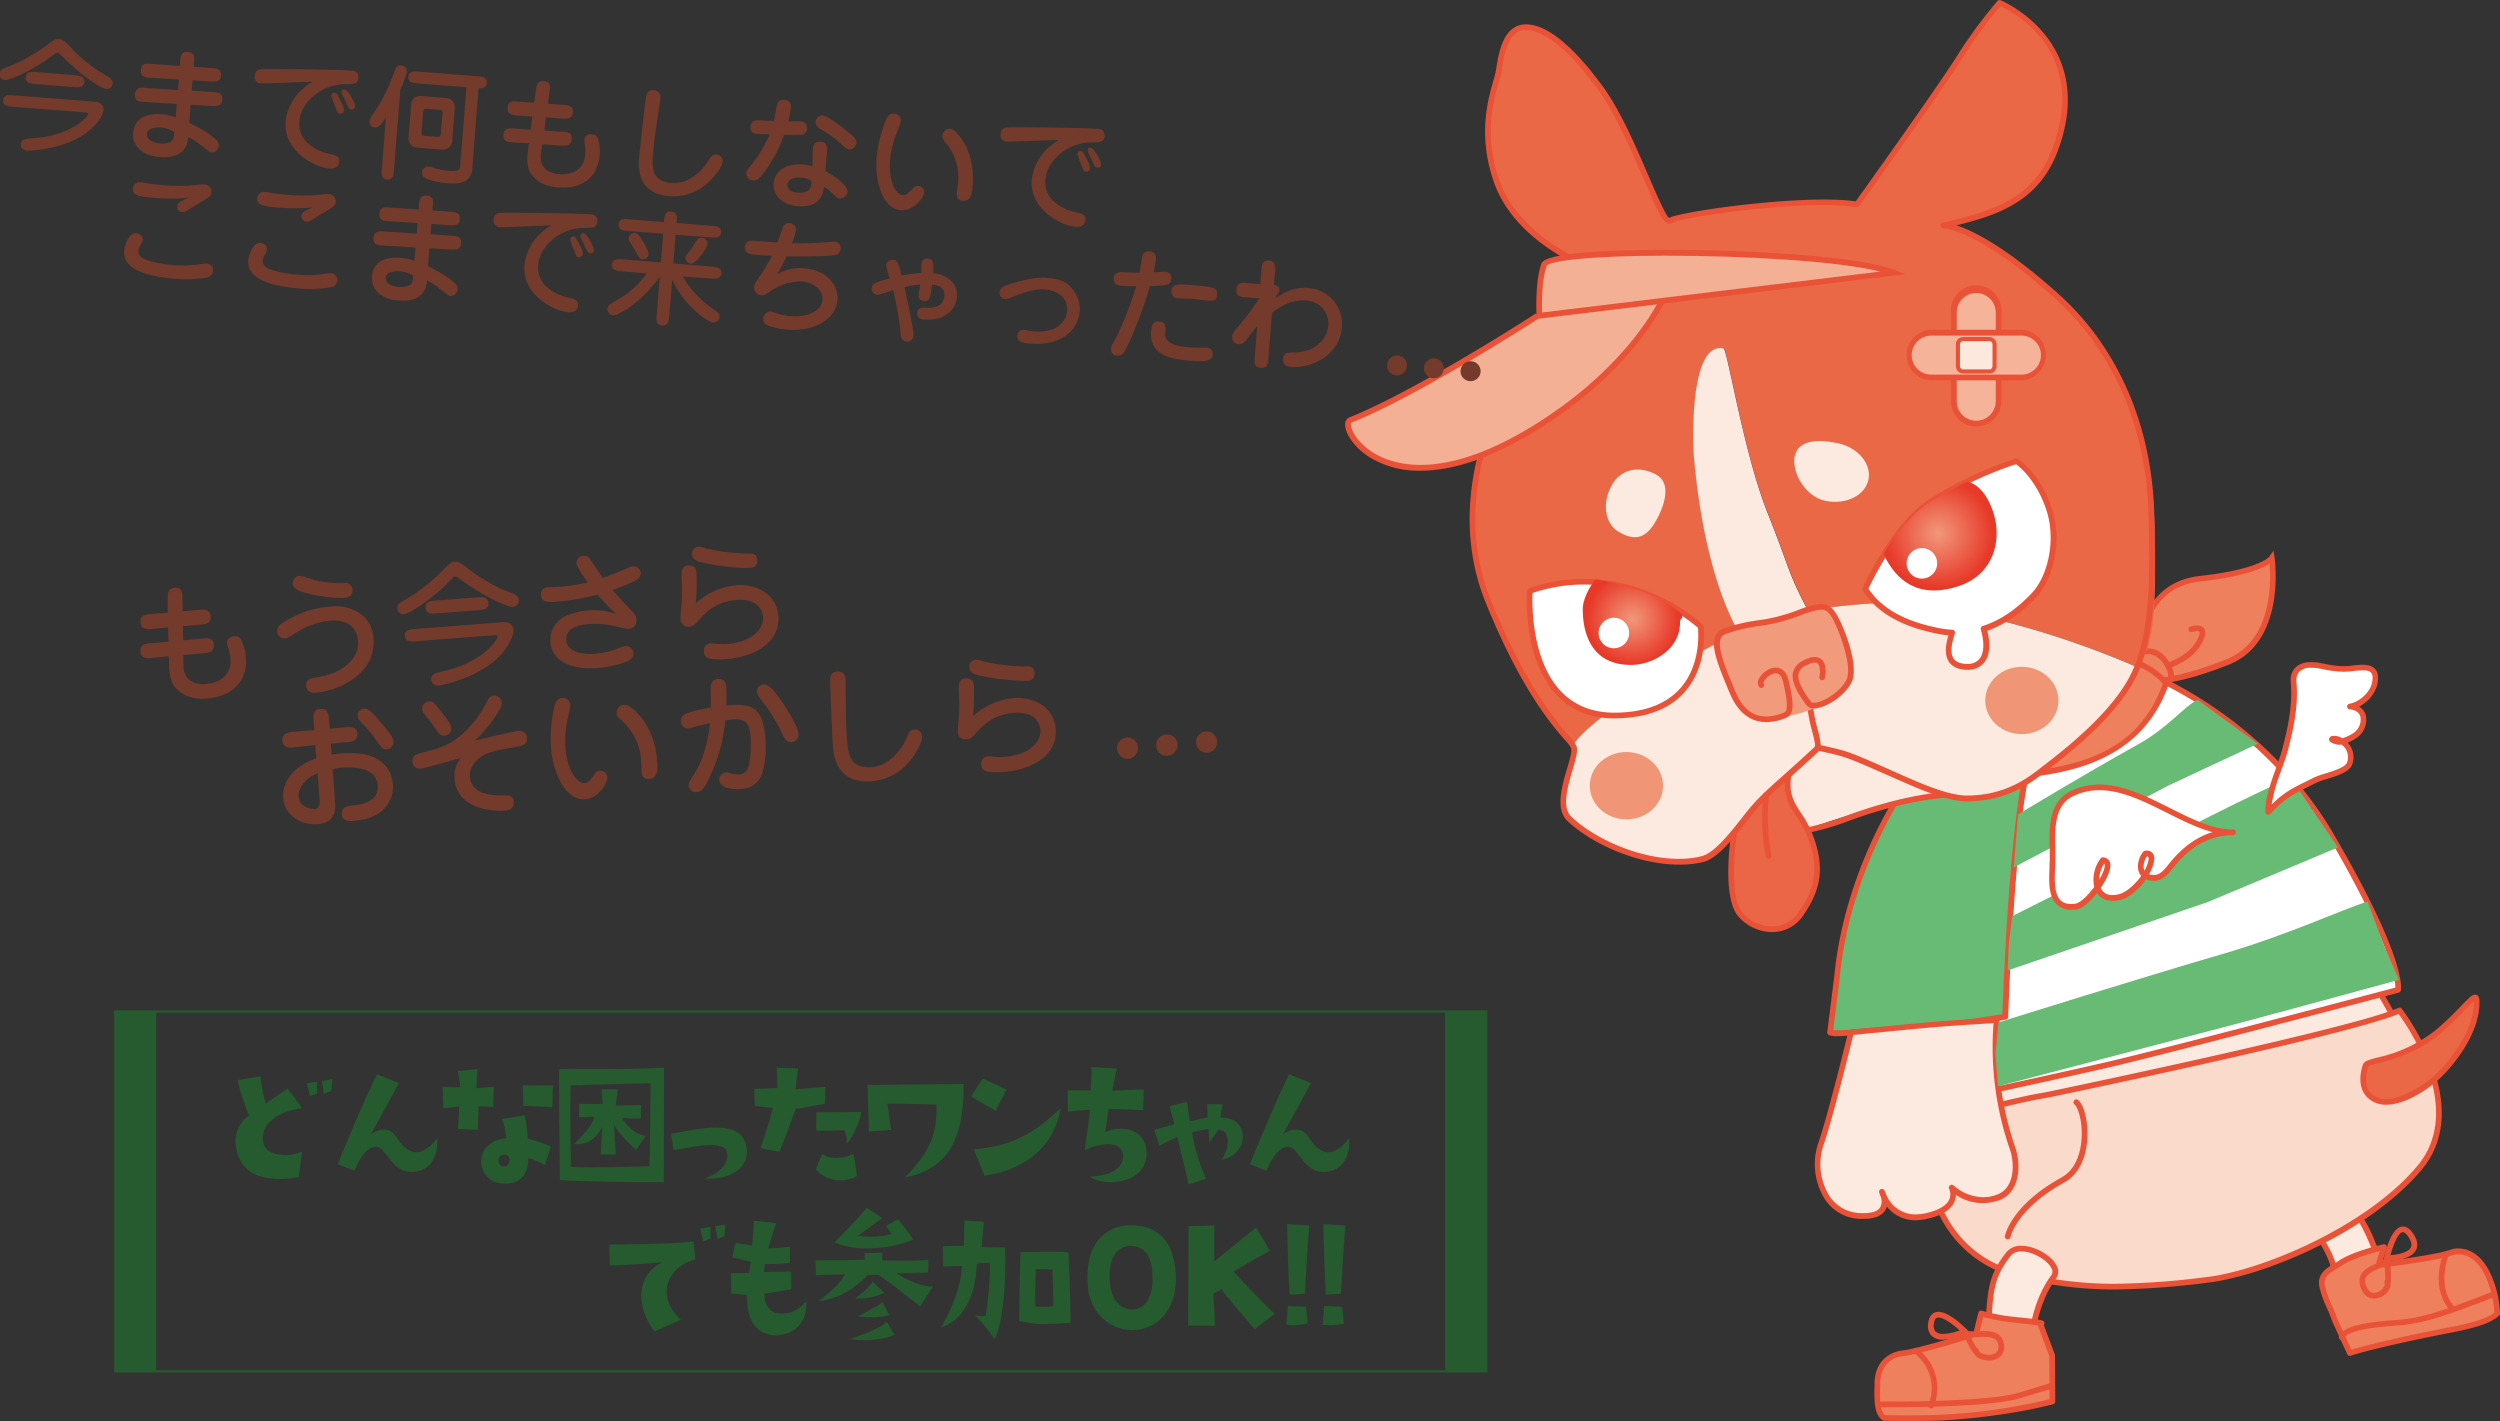 <svg xmlns="http://www.w3.org/2000/svg" xmlns:xlink="http://www.w3.org/1999/xlink" viewBox="0 0 789.93 449"><rect x="0" y="0" width="789.93" height="449" fill="#333333" stroke="none"/><defs><radialGradient id="a" cx="0.52" cy="431.15" r="39.41" gradientTransform="translate(555.64 65.99) scale(0.37)" gradientUnits="userSpaceOnUse"><stop offset="0" stop-color="#f1987a"/><stop offset="1" stop-color="#e73828"/></radialGradient><radialGradient id="b" cx="261.67" cy="358.15" r="47" xlink:href="#a"/></defs><title>discipline_3</title><g style="isolation:isolate"><path d="M715.64,239.1c.33-1.16-.68-24,19.49-26.27s22.69-6.55,22.69-6.55S761.74,232,744,239.1C727,245.89,720.79,245,720.79,245Z" transform="translate(-40 -30)" style="fill:#ee805d"/><path d="M721.7,245.92a9.27,9.27,0,0,1-1,0l-.33-.05-5.69-6.49.13-.47c0-.11,0-.4.05-.82,1.12-19.85,11.61-25.15,20.2-26.11,19-2.11,22-6.09,22-6.14l1.29-1.86.37,2.22c0,.27,3.82,26.48-14.42,33.79C730.84,245.33,724,245.92,721.7,245.92Zm-.47-1.82h.47c2.21,0,8.77-.57,21.92-5.84,14.32-5.75,14-24.41,13.49-30.16-2.34,1.58-8.07,4.09-21.89,5.62-11.48,1.27-17.74,9.49-18.6,24.42,0,.28,0,.5,0,.66Z" transform="translate(-40 -30)" style="fill:#e95237"/><path d="M772.13,419.86c0-5.74,4.6-8.82,9.64-8.18s10.05,17.14,10.05,17.14L778,435.63S779.25,430,772.13,419.86Z" transform="translate(-40 -30)" style="fill:#fceae0"/><path d="M778,436.53a.9.9,0,0,1-.56-.19.89.89,0,0,1-.32-.9c0-.08,1-5.52-5.72-15.05a1,1,0,0,1-.16-.53,8.81,8.81,0,0,1,9.25-9.17,13.48,13.48,0,0,1,1.41.08c5.46.69,10.26,16.05,10.78,17.79a.89.89,0,0,1-.46,1.08l-13.82,6.8A.9.9,0,0,1,778,436.53Zm-5-16.94c5,7.11,5.86,12.11,5.94,14.54l11.74-5.78c-2-6.19-5.94-15.39-9.06-15.78a9.48,9.48,0,0,0-1.18-.08C777,412.49,773.18,414.72,773,419.59Z" transform="translate(-40 -30)" style="fill:#e95237"/><path d="M794.17,428.44a.94.94,0,0,1-.65-.26.93.93,0,0,1-.26-.64c0-.1,2-10,6-10,1.19,0,2.29.79,3.33,2.4,1.28,2,1.53,3.71.75,5.14C801.53,428.35,794.92,428.44,794.17,428.44Zm5.07-9.12c-1.41,0-3,3.93-3.92,7.27,2.12-.15,5.51-.74,6.41-2.39.44-.81.22-1.92-.68-3.29C800.4,419.89,799.75,419.32,799.24,419.32Z" transform="translate(-40 -30)" style="fill:#e95237"/><path d="M791.56,429.68s17.82-2.09,23-3.95c0,0,6.48-2.56,11.13,6.14A31.68,31.68,0,0,1,829,445c-2.83,2.94-11,4.47-15.61,5.36-22.92,4.48-30.94,7.13-30.94,7.13l-4.84-10.63c-1.08-3.35-3.43-7.4-3.93-10.73-.63-4,3.23-5.32,5.82-7.07,4.33-2.92,13.76-5,13.76-5Z" transform="translate(-40 -30)" style="fill:#ee805d"/><path d="M782.48,458.43a.87.87,0,0,1-.82-.54l-4.85-10.63c-.44-1.36-1-2.72-1.65-4.16a29.75,29.75,0,0,1-2.35-6.8c-.6-3.88,2.36-5.64,4.74-7.05.51-.29,1-.59,1.48-.91,4.42-3,13.66-5.09,14.05-5.18a.91.91,0,0,1,.86.26.93.93,0,0,1,.21.89l-1.33,4.31c4.28-.53,17.24-2.23,21.41-3.73a6.75,6.75,0,0,1,2.54-.42c2.23,0,6.45.91,9.69,7A32.4,32.4,0,0,1,829.93,445a.85.85,0,0,1-.25.64c-2.93,3-10.89,4.6-15.65,5.51l-.44.09c-20.8,4.07-29.3,6.63-30.8,7.11A.67.67,0,0,1,782.48,458.43Zm9.46-33.13c-2.8.72-8.78,2.43-11.9,4.54-.5.33-1,.65-1.57,1-2.66,1.58-4.26,2.71-3.87,5.21a27.92,27.92,0,0,0,2.22,6.37c.61,1.42,1.24,2.88,1.68,4.22l4.47,9.81c2.79-.83,11.64-3.28,30.27-6.92l.44-.08c4.12-.81,11.65-2.28,14.43-4.75a31.07,31.07,0,0,0-3.24-12.37c-2.66-5-5.87-6-8.1-6a6.26,6.26,0,0,0-1.92.29c-5.19,1.9-22.45,3.93-23.19,4a.88.88,0,0,1-1-1.15Z" transform="translate(-40 -30)" style="fill:#e95237"/><path d="M815.05,444.43a.87.87,0,0,1-.55-.2c-.27-.21-6.51-5.35-2.71-17.64a.9.9,0,0,1,1.72.54c-3.41,11,1.89,15.51,2.11,15.7a.9.9,0,0,1,.14,1.26A.91.91,0,0,1,815.05,444.43Z" transform="translate(-40 -30)" style="fill:#e95237"/><path d="M779.91,453.42a.9.9,0,0,1-.89-.91c0-.78.79-3.42,11-4.75,2.39-.33,4.3-.47,6-.59,6.17-.45,10.63-.78,31.41-9a.9.9,0,0,1,.66,1.68c-21,8.29-25.61,8.62-31.94,9.08-1.74.13-3.54.27-5.88.57-8.34,1.09-9.39,2.92-9.48,3.1A.9.9,0,0,1,779.91,453.42Z" transform="translate(-40 -30)" style="fill:#e95237"/><path d="M790.19,440.34h0c-1,0-3.57-.43-4.53-4.39a4.83,4.83,0,0,1-.1-1.88c.4-2.63,3.05-3.82,5.17-4.78,1.09-.5,2.58-1.17,2.53-1.66a.9.9,0,0,1,.8-1,.89.89,0,0,1,1,.77c0,.07.72,6.13.29,7.95a3.56,3.56,0,0,1-.64,2.45A5.67,5.67,0,0,1,790.19,440.34Zm3.27-10.41a18.31,18.31,0,0,1-2,1c-1.82.83-3.88,1.76-4.14,3.41a3.44,3.44,0,0,0,.07,1.18c.34,1.38,1.1,3,2.78,3h0a3.89,3.89,0,0,0,3-1.71,1.61,1.61,0,0,0,.29-1.43h0a.87.87,0,0,1,.2-1C793.7,433.44,793.58,431.52,793.46,429.93Z" transform="translate(-40 -30)" style="fill:#e95237"/><path d="M782,329.1S796.9,349,798.8,358s-137.92,35-137.92,35-8-26.16-8.5-30.51S782,329.1,782,329.1Z" transform="translate(-40 -30)" style="fill:#fceae0"/><path d="M660.88,393.85a.9.9,0,0,1-.87-.63c-.33-1.07-8.06-26.3-8.53-30.69-.14-1.39-.38-3.5,65.31-19.28,32.1-7.7,64.66-15,65-15a.93.93,0,0,1,.92.34c.61.82,15.07,20.15,17,29.22a2,2,0,0,1-.35,1.57c-6.62,9.88-132.9,33.5-138.28,34.5Zm-7.57-31.23c.66,4.46,6.9,25,8.2,29.29,5.36-1,37-7,68.19-13.83,65-14.25,68.22-19.12,68.21-19.95-1.67-7.92-14.06-25-16.31-28C732,341.17,657.94,358.74,653.31,362.62Z" transform="translate(-40 -30)" style="fill:#e95237"/><path d="M714.37,241.19s39,13,62.36,53,21,48.53,21,48.53-71.16,18.9-92.36,23.81C688.61,370.45,648.78,379,648.78,379s-24.59-67.91-8.84-97.54C639.94,281.46,702.45,265.17,714.37,241.19Z" transform="translate(-40 -30)" style="fill:#fff"/><path d="M648.78,379.9a.9.9,0,0,1-.85-.59c-1-2.79-24.56-68.63-8.78-98.28a.9.9,0,0,1,.56-.45c.62-.16,62.25-16.45,73.85-39.79a.91.91,0,0,1,1.09-.46c.4.14,39.63,13.58,62.86,53.45s21.18,48.86,21.08,49.23a.89.89,0,0,1-.64.63c-.7.19-71.4,18.95-92.37,23.81C689,371.29,649.37,379.79,649,379.88A.62.62,0,0,1,648.78,379.9Zm-8.22-97.67c-14.16,27.46,6.22,88.29,8.81,95.72,5.65-1.22,40.52-8.73,55.79-12.26,19.91-4.61,84.71-21.78,91.71-23.64,0-2.28-1.16-13.46-20.92-47.37-21.14-36.27-55.72-50.34-61.14-52.37C702.4,265.26,646.29,280.7,640.56,282.23Z" transform="translate(-40 -30)" style="fill:#e95237"/><path d="M639.94,281.73s-16.27,24.39-19.42,56.36l-2.26,18.16s1,.54,6.55,0c13.53-1.33,24.72-1.35,39.59-3.56,8.33-1.23,9.23-1.45,9.23-1.45s1.66-50.76,6-73.75C679.66,277.49,664.4,270.48,639.94,281.73Z" transform="translate(-40 -30)" style="fill:#67bb74"/><path d="M620.63,357.4h0a7.28,7.28,0,0,1-2.82-.36,1,1,0,0,1-.45-.91L619.63,338c3.13-31.79,19.39-56.49,19.56-56.74a.88.88,0,0,1,.37-.32c9.35-4.31,18.45-6.49,27.05-6.49,8.45,0,13.23,2.15,13.43,2.25a.9.9,0,0,1,.5,1c-4.31,22.66-6,73.1-6,73.62a.89.89,0,0,1-.68.84c-.1,0-1.19.27-9.32,1.46-9.36,1.4-17.41,1.92-25.19,2.45-4.63.31-9.41.62-14.44,1.12C623.23,357.31,621.79,357.4,620.63,357.4Zm-1.37-1.86c.3,0,.75,0,1.37,0h0c1.1,0,2.49-.08,4.09-.23,5.06-.5,9.86-.82,14.5-1.13,7.74-.51,15.75-1.05,25-2.42,5.22-.77,7.51-1.15,8.48-1.31.22-6.23,1.93-50.84,5.88-72.44a36.39,36.39,0,0,0-12-1.81c-8.27,0-17,2.07-26.05,6.2-1.58,2.46-16.2,25.94-19.14,55.74Z" transform="translate(-40 -30)" style="fill:#e95237"/><path d="M724.4,245.89c-8.76,25-32.67,30.08-65.36,29.44,0,0,30.81-10.19,40.15-17.75a110.27,110.27,0,0,0,16.89-17.79C722.17,242.53,724.4,245.89,724.4,245.89Z" transform="translate(-40 -30)" style="fill:#ee805d"/><path d="M664.2,276.28c-1.71,0-3.43,0-5.17-.06l-5.28-.09,5-1.66c.32-.1,30.75-10.22,39.87-17.6a110.84,110.84,0,0,0,16.72-17.62l.43-.59.66.3c6.27,2.82,8.63,6.29,8.73,6.44l.24.38-.15.42C716,272.71,689.17,276.28,664.2,276.28Zm52.15-35.37a111.31,111.31,0,0,1-16.59,17.37c-7.17,5.8-26.3,13-35.45,16.19,34.63,0,51.81-8.26,59.08-28.41A20.56,20.56,0,0,0,716.35,240.91Z" transform="translate(-40 -30)" style="fill:#e95237"/><path d="M725.06,241.19a.91.91,0,0,1-.28-1.77c.07,0,6.21-2,8.88-6.24,1.76-2.86,1.29-3.52,1.27-3.55-.24-.3-1.43-.22-2.26.06a.89.89,0,0,1-1.14-.57.88.88,0,0,1,.58-1.14c.5-.17,3.09-.93,4.25.53s-.12,3.92-1.18,5.63c-3,4.84-9.57,6.93-9.86,7A.78.78,0,0,1,725.06,241.19Z" transform="translate(-40 -30)" style="fill:#e95237"/><path d="M686.59,376s97.77-20.24,111.57-26.73c0,0,23.3,29.63,6.3,49.8s-50.53,33.35-66.81,35.3c-28,3.36-41.39,2.79-59.76-1.61-22.84-5.45-32.47-28.65-26.76-48.19C651.13,384.57,675.74,377.67,686.59,376Z" transform="translate(-40 -30)" style="fill:#fadaca"/><path d="M708.05,437.44a123.14,123.14,0,0,1-30.37-3.79A36.51,36.51,0,0,1,654,416.21a41,41,0,0,1-3.74-31.9.92.92,0,0,1,.63-.61c.24-.07,24.79-6.93,35.56-8.59.92-.2,97.85-20.33,111.33-26.66a.89.89,0,0,1,1.09.27c.24.29,23.56,30.44,6.28,50.93-16.86,20-50,33.53-67.4,35.61A248.12,248.12,0,0,1,708.05,437.44Zm-56.19-52.13a39.06,39.06,0,0,0,3.7,30,34.73,34.73,0,0,0,22.54,16.59,120.71,120.71,0,0,0,29.95,3.74,246.56,246.56,0,0,0,29.48-2.17c16.71-2,49.9-15.6,66.23-35,15.09-17.89-2.85-44-5.89-48.1-15.92,6.74-110.45,26.43-111.18,26.51C676.89,378.41,655.37,384.33,651.86,385.31Z" transform="translate(-40 -30)" style="fill:#e95237"/><path d="M674.62,426.3c-5.09,6.52-5.91,10.67-6.32,23.2l13.94,1.26s1.2-10,6.65-17.27C692.28,428.94,678.76,421,674.62,426.3Z" transform="translate(-40 -30)" style="fill:#fceae0"/><path d="M682.24,451.66h-.09l-13.92-1.26a.91.91,0,0,1-.83-.94c.41-12.63,1.26-17,6.5-23.72a5.88,5.88,0,0,1,4.84-2.11c4.16,0,9.43,3,11.07,6.23a3.82,3.82,0,0,1-.2,4.17c-5.24,7-6.47,16.74-6.47,16.84A.91.91,0,0,1,682.24,451.66Zm-13-3,12.22,1.11c.43-2.63,2-10.61,6.7-16.83a2,2,0,0,0,0-2.28c-1.32-2.64-6-5.24-9.45-5.24a4.07,4.07,0,0,0-3.41,1.42C670.49,433.06,669.65,437,669.24,448.67Z" transform="translate(-40 -30)" style="fill:#e95237"/><path d="M656.63,405.32c4.14,3.67,10.1,5.14,15.25,2.8,5.48-2.49,5.69-10.29,4-15.17-3.78-10.91-6.31-23.58-5-40.57-18.29,1.14-18,1.1-46,3.87,0,0-6.2,25.61-9.45,35.06s.91,22.25,12.25,22.89,7.06-7.62,7.06-7.62,2.77,10.23,14.11,7.66S656.63,405.32,656.63,405.32Z" transform="translate(-40 -30)" style="fill:#fceae0"/><path d="M645.3,415.56h0a11.3,11.3,0,0,1-9.11-4.31,4.89,4.89,0,0,1-.75,1.52c-1.19,1.57-3.41,2.36-6.63,2.36l-1.24,0a13.78,13.78,0,0,1-11-6.27,20.84,20.84,0,0,1-2-17.81c3.19-9.3,9.36-34.74,9.43-35a.91.91,0,0,1,.78-.68c27.63-2.72,27.63-2.72,45.14-3.81l.92-.06a.9.9,0,0,1,.69.26,1,1,0,0,1,.27.71,96.66,96.66,0,0,0,5,40.2c1.77,5.12,1.56,13.55-4.47,16.3A15,15,0,0,1,658,407.51a5.68,5.68,0,0,1-.5,2.31c-1.11,2.49-4,4.27-8.56,5.3A16.76,16.76,0,0,1,645.3,415.56Zm-9.27-8a9.91,9.91,0,0,0,9.27,6.15h0a14.93,14.93,0,0,0,3.28-.39c3.91-.89,6.43-2.36,7.31-4.25a4.07,4.07,0,0,0,0-3.37.89.89,0,0,1,.23-1.14.92.92,0,0,1,1.16,0,14.35,14.35,0,0,0,9.38,3.72,11.82,11.82,0,0,0,4.9-1.05c5-2.28,5.06-9.59,3.51-14.05a98.36,98.36,0,0,1-5.16-39.9c-17.23,1.07-17.42,1.08-44.32,3.73-1,4-6.38,26-9.32,34.53A19,19,0,0,0,618,407.83a12.09,12.09,0,0,0,9.64,5.46c3.26.18,5.4-.39,6.32-1.61a4,4,0,0,0,.34-3.45,10.83,10.83,0,0,1-.53-1.42.91.91,0,0,1,.54-1.08.9.9,0,0,1,1.13.42A8.74,8.74,0,0,1,636,407.6Z" transform="translate(-40 -30)" style="fill:#e95237"/><path d="M787.45,366.79s-2.51,6.4,1.67,9.77c5.59,4.52,15.41-1.63,19.73-5.21,6-5,14.21-16.08,13.67-25.4-.17-3-3.76,2.9-11.85,9.82C799.27,365.34,787.89,364.63,787.45,366.79Z" transform="translate(-40 -30)" style="fill:#eb6847"/><path d="M794,379.06h0a8.38,8.38,0,0,1-5.43-1.8c-4.44-3.59-2.25-10-2-10.73.32-1.26,1.93-1.68,4.82-2.43a44.73,44.73,0,0,0,18.69-9c3.24-2.78,5.78-5.4,7.63-7.32,2.32-2.4,3.37-3.5,4.36-3.5.28,0,1.25.12,1.35,1.64.58,10.09-8.29,21.4-14,26.15C808,373.22,800.64,379.06,794,379.06Zm27.67-32.66C821,346.92,820,348,819,349c-1.89,1.94-4.46,4.62-7.77,7.45-7.49,6.28-15,8.22-19.4,9.39-1.55.4-3.29.85-3.56,1.21,0,.12-2.22,5.89,1.38,8.8a6.67,6.67,0,0,0,4.29,1.39c4.68,0,10.63-3.55,14.3-6.6C814,365.86,821.9,355.24,821.64,346.4Z" transform="translate(-40 -30)" style="fill:#e95237"/><path d="M654,453.31h0a4.92,4.92,0,0,1-3.83-1.39,4.68,4.68,0,0,1-.92-3.78c.37-3.16,2.18-3.63,3.24-3.63,3.46,0,8.47,5,9,5.62a.88.88,0,0,1,.24.81.9.9,0,0,1-.52.65A21.78,21.78,0,0,1,654,453.31Zm-1.51-7c-.37,0-1.21,0-1.45,2a3,3,0,0,0,.48,2.38,3.23,3.23,0,0,0,2.48.78,17.28,17.28,0,0,0,5.22-1.08C657.42,448.76,654.36,446.32,652.49,446.32Z" transform="translate(-40 -30)" style="fill:#e95237"/><path d="M664.4,451.39s-17.91,5.67-23.7,6.3c0,0-7.38.63-7.54,9.47-.08,4.73-.31,9.31,2.22,10.9,0,0,12.86.18,19.07-.2,20.79-1.26,34-5,34-5l-.09-14.5-3.77-10.08s3.23-.1-8.49-1.27A58.38,58.38,0,0,1,666,445Z" transform="translate(-40 -30)" style="fill:#ee805d"/><path d="M642.42,479c-3.92,0-7-.05-7-.05a1,1,0,0,1-.48-.13c-2.82-1.77-2.74-6.22-2.64-10.93v-.75c.16-9.54,8.27-10.35,8.35-10.35,5.11-.55,20.14-5.21,23-6.11l1.45-5.88a.91.91,0,0,1,.42-.57,1,1,0,0,1,.72-.09,56.59,56.59,0,0,0,10,1.93c9.75,1,9.75,1.08,9.72,2.12a1,1,0,0,1-.17.51l3.48,9.3a1.2,1.2,0,0,1,.06.32l.08,14.49a.9.9,0,0,1-.65.88c-.14,0-13.58,3.82-34.23,5.08C651.23,479,646.13,479,642.42,479Zm-6.76-1.85c.85,0,3.53.05,6.76.05,3.68,0,8.76-.05,12-.24a182.35,182.35,0,0,0,33.18-4.84l-.08-13.63-3.64-9.71c-1-.16-3.09-.43-7.81-.91a61.56,61.56,0,0,1-9.42-1.73l-1.35,5.46a.9.9,0,0,1-.59.65c-.74.23-18.07,5.71-23.88,6.34-.3,0-6.6.7-6.74,8.58v.76C634,472,633.9,475.79,635.66,477.15Z" transform="translate(-40 -30)" style="fill:#e95237"/><path d="M650.15,475a1,1,0,0,1-.4-.09.9.9,0,0,1-.42-1.2h0c.18-.36,4.1-8.87-4.5-16.22a.9.9,0,0,1-.09-1.27.89.89,0,0,1,1.27-.11c9.67,8.28,5,18.29,5,18.38A.89.89,0,0,1,650.15,475Z" transform="translate(-40 -30)" style="fill:#e95237"/><path d="M637.65,474.65h-3a.9.9,0,0,1-.9-.91.89.89,0,0,1,.92-.89c.32,0,33,.29,43.14-2.78l10.36-3.15a.92.92,0,0,1,1.14.61.91.91,0,0,1-.6,1.12l-10.38,3.15C669.7,474.41,646.08,474.65,637.65,474.65Z" transform="translate(-40 -30)" style="fill:#e95237"/><path d="M668.38,459.89c-1.92,0-4-.77-4.67-2.24-.55-.48-1.47-2-3.64-6.5a.9.9,0,1,1,1.63-.78c0,.05.22.31,1.76.31h0c.48,0,1,0,1.54-.05s1.24-.05,1.85-.05c1.76,0,4,.2,5.28,1.71a4.39,4.39,0,0,1,.85,1.6,4.64,4.64,0,0,1-.48,4.24A5,5,0,0,1,668.38,459.89Zm-3.08-3.18c.05.63,1.42,1.37,3.08,1.37a3.28,3.28,0,0,0,2.67-1,3,3,0,0,0,.2-2.65,2.43,2.43,0,0,0-.49-.93c-.64-.75-1.86-1.08-3.91-1.08-.59,0-1.2,0-1.78.05s-1.11.05-1.61.05h-.72c.7,1.38,1.43,2.75,1.86,3.42a.88.88,0,0,1,.69.78h0Z" transform="translate(-40 -30)" style="fill:#e95237"/><path d="M671.46,353.05s45.72-14.32,70.77-21.61c20.58-6,37.82-14.05,45.84-16.61L793.4,329,798,339.6s-39,10.65-51.69,14l-75,19.63-.81-10.11Z" transform="translate(-40 -30)" style="fill:#67bb74;mix-blend-mode:multiply"/><path d="M675.78,319.49s36.54-18.38,62.9-31.77c10.44-5.3,20.32-9.82,25.05-12.11l15,22.15L737.65,315l-63.27,21.63.34-8.36Z" transform="translate(-40 -30)" style="fill:#67bb74;mix-blend-mode:multiply"/><path d="M677.67,287.33s20.32-12.37,38-22.18c9.28-5.17,14.21-11.71,18.66-14.06L753.4,265,725,278.29l-48.7,25.78Z" transform="translate(-40 -30)" style="fill:#67bb74;mix-blend-mode:multiply"/><path d="M745.43,293c-16.24,0-33.43-20.43-50.69-12.25-8,3.78-6,14.69-6.19,21.57-.13,6-1.55,15.39,7.44,14.14,4.11-.57,13.58-14.2,8.46-14.59-3.72,5.18-2.75,13.63,5.4,11.58,2.83-.7,6.22-4.13,7.83-6.66,1-1.59,4-7.46.18-7-2.1,2.87-2.21,6.49,1.18,7.47,3.66,1.05,5.52-1.92,7.46-4.3C731.35,297,737.61,292.94,745.43,293Z" transform="translate(-40 -30)" style="fill:#fff"/><path d="M694.46,317.44a6.34,6.34,0,0,1-4.75-1.81c-2.5-2.61-2.31-7.32-2.12-11.47,0-.66,0-1.3.07-1.91,0-1.14,0-2.41,0-3.75-.19-6.78-.4-15.22,6.74-18.61a20.64,20.64,0,0,1,9-2c7.5,0,14.9,3.74,22.08,7.35,7,3.51,13.54,6.83,20,6.86h0a.9.9,0,1,1,0,1.79h0c-6.87,0-13,3.24-18.23,9.62l-.59.73c-1.54,1.93-3.28,4.11-6.12,4.11h0a6.41,6.41,0,0,1-1.69-.25,5.88,5.88,0,0,1-.74-.26c-1.91,2.73-5.19,5.78-8,6.48-3.37.85-6.07,0-7.51-2.13-2,2.49-4.48,4.88-6.45,5.15A10.87,10.87,0,0,1,694.46,317.44Zm8.92-37.76a18.85,18.85,0,0,0-8.25,1.84c-6.08,2.89-5.88,10.35-5.71,16.93,0,1.37.07,2.65,0,3.85,0,.6,0,1.26-.07,1.94-.16,3.6-.34,8.08,1.63,10.13,1,1.09,2.63,1.46,4.85,1.15,1.3-.18,3.74-2.36,5.88-5.24a11.23,11.23,0,0,1,2-9,.9.9,0,0,1,.81-.38,2.36,2.36,0,0,1,2.06,1.32c1.06,2.29-1.59,6.56-2.82,8.34a3.79,3.79,0,0,0,3.76,2.25,8.75,8.75,0,0,0,2.12-.29c2.25-.57,5.23-3.34,6.94-5.77a4.15,4.15,0,0,1-1-2.19,7.38,7.38,0,0,1,1.58-5.39.94.94,0,0,1,.64-.35,2.36,2.36,0,0,1,2.59,1.06c.94,1.7-.47,4.77-1.33,6.35a1.31,1.31,0,0,1,.28.09,4.27,4.27,0,0,0,1.19.17c2,0,3.3-1.66,4.71-3.43l.61-.75c4-4.81,8.4-7.94,13.26-9.38-4.82-1.28-9.67-3.73-14.42-6.11C717.67,283.31,710.45,279.68,703.38,279.68Zm1.45,23.19a10.28,10.28,0,0,0-1.55,5.12c1.46-2.46,2-4.32,1.67-5A.36.36,0,0,0,704.83,302.87Zm13.52-2.26a5.46,5.46,0,0,0-1,3.67,2.87,2.87,0,0,0,.28.81c.9-1.74,1.53-3.67,1.17-4.31C718.75,300.74,718.67,300.64,718.35,300.61Z" transform="translate(-40 -30)" style="fill:#e95237"/><path d="M674.38,421.58l-.18,0a.9.9,0,0,1-.7-1.06c.09-.39,2.06-9.76,17.9-18.49,4.68-2.58,5.93-8.19,6.24-11.3.58-5.65-.88-10.66-2.17-11.78a.88.88,0,0,1-.09-1.26.89.89,0,0,1,1.27-.11c2.1,1.8,3.36,7.79,2.79,13.33-.61,6-3.16,10.5-7.17,12.71-15.1,8.32-17,17.16-17,17.25A.9.9,0,0,1,674.38,421.58Z" transform="translate(-40 -30)" style="fill:#e95237"/><path d="M724.65,246.77l-.48-1.75a1.42,1.42,0,0,0,.83-.82c.32-.86-.06-2.26-1.08-3.95-3.16-5.21-7.09-3.2-7.25-3.12l-.87-1.58c.05,0,5.59-3,9.67,3.77,1.37,2.26,1.77,4.14,1.19,5.59A3.2,3.2,0,0,1,724.65,246.77Z" transform="translate(-40 -30)" style="fill:#e95237"/><path d="M575.4,237.18A117.35,117.35,0,0,1,589.68,230s-10.85-15.66-14.38-55.76c-.4-4.62-1.34-36.36,9.34-34.15,1.24.26,6.29,33,14,52.13,7.09,17.72,6,17.81,12.63,30.6,0,0,24.24-3.57,34.54-2.05a280.18,280.18,0,0,1,69.08,19.84l.13-.1c7.36-5.22,5.71-32.12,5.79-40.28A113.4,113.4,0,0,0,710,150.5a86.41,86.41,0,0,0-20.22-27C664.5,100.88,654,101.27,654,101.27c14.64-3.49,28.85-7.12,35.09-23.4,13.26-34.59-17.35-47-17.35-47a146,146,0,0,0-12.86,17.6c-7.07,11.13-32.14,46.07-32.14,46.07C610.69,92,570.2,97.8,567.63,99.72s-11.58-27.64-21.86-41.78S527.12,38,521.34,38.65s-7.06,9-7.71,13.51-7.07,17.36-.64,35.35,28,26.35,28,26.35c.27,1.94-52,54.35-30.58,106.6,14,34.37,25.44,42.53,26.79,45.45.23-.67.39-1.06.39-1.06C541.78,258.44,561.47,245.3,575.4,237.18Z" transform="translate(-40 -30)" style="fill:#eb6847"/><path d="M535.86,288.72c9.88,9.41,29,16,42,12.72,2.59-.65,5.41-3.21,8.16-6.28.6-.68,13.6.74,27.3-4,16.77-5.8,35.81-10.83,38.86-9.81,3.4,1.12,7.47.94,10.16.94,13.5,0,20-6.57,24.8-10.28,18-13.77,24.82-23.48,27.79-31.51l-.13.1a280.18,280.18,0,0,0-69.08-19.84c-10.3-1.52-34.54,2.05-34.54,2.05-6.67-12.79-5.54-12.88-12.63-30.6-7.67-19.14-12.72-51.87-14-52.13-10.68-2.21-9.74,29.53-9.34,34.15,3.53,40.1,14.38,55.76,14.38,55.76a117.35,117.35,0,0,0-14.28,7.19c-13.93,8.12-33.62,21.26-37.8,27.67,0,0-.16.39-.39,1.06a.7.7,0,0,1,.08.2C538.45,269.59,530.45,283.58,535.86,288.72Z" transform="translate(-40 -30)" style="fill:#fceae0"/><path d="M764.67,245.08s-.61-6.29,8.2-4.72c3.88.7,6,1.29,9.76.92s9.29-1.58,7.64,5.05a10.46,10.46,0,0,1-7.75,7c5.66.51,5.21,6.26,1.84,9-1.09.87-4.37,2.43-5.82,2.14,0,0-2.77-.76-1.31-.92,2.42-.26,6.84,2.89,5.17,7.79-.93,2.72-8.35,4-10.77,5.19-7.37,3.68-9.48,4.38-14.93,10.1-.11-6.24,3.78-13.76,5.38-19.89C764,259.35,765.37,252.46,764.67,245.08Z" transform="translate(-40 -30)" style="fill:#fff"/><path d="M756.7,287.45a1,1,0,0,1-.34-.06.92.92,0,0,1-.56-.83c-.08-4.3,1.64-9.05,3.28-13.65.82-2.29,1.61-4.47,2.13-6.49,2-7.71,3.23-14.29,2.56-21.26a5.69,5.69,0,0,1,1.37-4.06c1.56-1.72,4.24-2.28,7.89-1.63l1.71.32a28.3,28.3,0,0,0,5.64.7,20.56,20.56,0,0,0,2.16-.11l.93-.11a29.74,29.74,0,0,1,3-.23c2,0,3.36.51,4.17,1.53s1,2.75.47,5a11.3,11.3,0,0,1-5.69,6.69,4.56,4.56,0,0,1,2.08,2.65,6.93,6.93,0,0,1-2.61,7.06,13.77,13.77,0,0,1-3.1,1.68,6.65,6.65,0,0,1,1.44,6.91c-.81,2.35-4.71,3.57-8.15,4.64a25.45,25.45,0,0,0-3.09,1.08l-2,1c-5.7,2.81-7.83,3.86-12.64,8.89A.88.88,0,0,1,756.7,287.45ZM770.27,241a4.9,4.9,0,0,0-3.78,1.29,3.9,3.9,0,0,0-.91,2.69c.68,7.23-.55,14-2.61,21.9-.55,2.09-1.35,4.3-2.19,6.63a53,53,0,0,0-3,10.68c3.94-3.84,6.38-5.05,11.44-7.55l2-1a26.58,26.58,0,0,1,3.35-1.19c2.58-.8,6.48-2,7-3.48a4.87,4.87,0,0,0-1.73-5.72,4.08,4.08,0,0,1-1.47,0c-1.7-.48-2.51-.88-2.43-1.73,0-.39.28-.88,1.22-1a5.23,5.23,0,0,1,3,.74,13.1,13.1,0,0,0,3.64-1.77,5.12,5.12,0,0,0,2-5.13c-.39-1.29-1.55-2.06-3.36-2.22a.9.9,0,0,1-.82-.88.91.91,0,0,1,.78-.92c2.6-.35,6.22-3.17,7-6.29.41-1.63.36-2.77-.14-3.41s-1.34-.84-2.74-.84a25.39,25.39,0,0,0-2.84.22l-.95.11c-.83.07-1.59.12-2.34.12a31,31,0,0,1-6-.73c-.52-.11-1.09-.22-1.7-.32A13.75,13.75,0,0,0,770.27,241Z" transform="translate(-40 -30)" style="fill:#e95237"/><path d="M594.75,294.86a57,57,0,0,1-7.78-.45l.28-1.78a77.16,77.16,0,0,0,35.34-4.58c19.21-7.22,31.5-7.75,32-7.78l.07,1.81c-.12,0-12.55.56-31.45,7.66A82,82,0,0,1,594.75,294.86Z" transform="translate(-40 -30)" style="fill:#e95237"/><path d="M588,292.75s-3.31,20.3,2,26.27,14.46,6.25,18.87,0c6.11-8.66,6.72-15.61,3-25.08-3.11-8-8.24-9.72-6.79-19" transform="translate(-40 -30)" style="fill:#eb6646"/><path d="M599.87,324.51a14.28,14.28,0,0,1-10.56-4.89c-5.49-6.21-2.33-26.17-2.19-27l1.79.29c0,.2-3.18,19.94,1.76,25.52a12.31,12.31,0,0,0,9.81,4.26,9.77,9.77,0,0,0,7.63-4.18c5.81-8.22,6.61-14.8,2.95-24.24a33.24,33.24,0,0,0-3.54-6.48c-2.31-3.53-4.32-6.59-3.31-13l1.79.27c-.9,5.73.84,8.38,3,11.74a34.42,34.42,0,0,1,3.7,6.81c3.87,10,3,17.24-3.14,25.94a11.65,11.65,0,0,1-9,4.94Z" transform="translate(-40 -30)" style="fill:#e95237"/><path d="M598.82,301.38a.89.89,0,0,1-.88-.74,67.6,67.6,0,0,1-.8-19.59.9.9,0,0,1,1.79.26,67.66,67.66,0,0,0,.78,19,.9.9,0,0,1-.73,1.05Z" transform="translate(-40 -30)" style="fill:#e95237"/><path d="M570.5,303.2c-12.69,0-27.38-6.33-35.26-13.82-3.86-3.67-1.75-10.83-.08-16.59.79-2.67,1.61-5.41,1.27-6.4a13,13,0,0,0-2.08-2.69c-4.09-4.72-13.68-15.77-24.77-42.9-7.87-19.24-6.83-40.73,3.1-63.87,8-18.55,19.35-32.89,24.82-39.77.87-1.11,1.72-2.17,2.22-2.85-4.37-1.88-21.8-10.29-27.59-26.49-5.29-14.84-2-26.29-.25-32.45a27.72,27.72,0,0,0,.85-3.35c.63-4.39,1.94-13.53,8.51-14.27s15.37,6.06,25.26,19.65C552,64.92,557,76.53,561,85.85c2.44,5.64,5.18,12,6.36,13,4.51-2.23,43-7.54,59-5.23,2.95-4.13,25.24-35.29,31.79-45.59a148.26,148.26,0,0,1,13-17.72.87.87,0,0,1,1-.23c.31.12,31.27,13.12,17.86,48.12C684,93.65,671.24,98,658.16,101.2c5.21,1.69,15.53,6.7,32.22,21.64,18.61,16.67,29.36,41.08,30.28,68.72l0,1.17c.5,15.15,1.26,38.06-6.19,52.1-4.4,8.3-13.41,17.67-26.76,27.9l-1.11.85c-4.91,3.83-12.34,9.62-25.16,9.62-6.48,0-15.35-4-23.91-7.8L634.31,274c-10.73-4.74-11.69-4.95-17-6.17l-2.49-.57a.46.46,0,0,1-.12.12c-4.54,4.21-7.58,6.92-10,9.1-3.18,2.81-5.27,4.67-8.29,7.73-1.27,1.29-2.86,3.31-4.55,5.44-4.28,5.42-9.15,11.58-13.67,12.72A31.61,31.61,0,0,1,570.5,303.2ZM522.24,39.51c-.28,0-.53,0-.8,0-5.18.58-6.35,8.79-6.92,12.74a36.57,36.57,0,0,1-.89,3.58c-1.72,6-4.9,17.05.2,31.33,6.21,17.39,27.29,25.74,27.5,25.83a.91.91,0,0,1,.57.71c.08.64-.26,1.11-3,4.54-30.35,38.25-39.65,72.51-27.66,101.84,11,26.84,20.43,37.73,24.47,42.38a12.59,12.59,0,0,1,2.43,3.32c.51,1.52-.27,4.15-1.25,7.47-1.55,5.29-3.48,11.87-.41,14.78,9.17,8.73,27.93,15.85,41.2,12.5,3.94-1,8.8-7.14,12.71-12.08a72.85,72.85,0,0,1,4.68-5.6c3.06-3.09,5.18-5,8.36-7.82,2.44-2.16,5.48-4.87,10-9.08.31-.45-.34-2.95-.81-4.78a53.75,53.75,0,0,1-1.56-7.75.9.9,0,1,1,1.8-.18,51.71,51.71,0,0,0,1.52,7.47,23.26,23.26,0,0,1,.92,4.72l2.36.55c5.48,1.25,6.47,1.47,17.35,6.27l3.28,1.46c8,3.59,17.08,7.65,23.17,7.65,12.2,0,19.33-5.56,24-9.25l1.11-.86c13.15-10.06,22-19.25,26.26-27.31,7.24-13.61,6.49-36.23,6-51.19l0-1.17c-.89-27.15-11.43-51.1-29.69-67.44-24.33-21.79-34.85-22-35.09-22h0a.9.9,0,0,1-.22-1.78c13.9-3.31,28.28-6.72,34.46-22.84,11.91-31.1-12-43.61-16.26-45.55a155.8,155.8,0,0,0-12.35,17c-7,11-31.92,45.77-32.17,46.12a.91.91,0,0,1-.87.37c-16.36-2.62-56.07,3.27-58.47,5a1.33,1.33,0,0,1-1.16.22c-1.63-.44-3.29-4-7.66-14.11-4-9.23-9-20.74-14.3-28.09C536.11,46.19,528.06,39.51,522.24,39.51Z" transform="translate(-40 -30)" style="fill:#e95237"/><path d="M671.51,156.79a7.08,7.08,0,0,1-7.07,7.07h0a7.08,7.08,0,0,1-7.08-7.07v-28a7.08,7.08,0,0,1,7.08-7.07h0a7.07,7.07,0,0,1,7.07,7.07Z" transform="translate(-40 -30)" style="fill:#f5b499"/><path d="M664.44,164.77a8,8,0,0,1-8-8v-28a8,8,0,1,1,15.95,0v28A8,8,0,0,1,664.44,164.77Zm0-42.18a6.17,6.17,0,0,0-6.17,6.17v28a6.17,6.17,0,1,0,12.34,0v-28A6.19,6.19,0,0,0,664.44,122.59Z" transform="translate(-40 -30)" style="fill:#e95237"/><path d="M650.42,149.28a7.08,7.08,0,0,1-7.08-7.08h0a7.08,7.08,0,0,1,7.08-7.07h28a7.08,7.08,0,0,1,7.07,7.07h0a7.08,7.08,0,0,1-7.07,7.08Z" transform="translate(-40 -30)" style="fill:#f5b499"/><path d="M678.46,150.18h-28a8,8,0,0,1,0-16h28a8,8,0,0,1,0,16Zm-28-14.14a6.17,6.17,0,1,0,0,12.33h28a6.17,6.17,0,1,0,0-12.33Z" transform="translate(-40 -30)" style="fill:#e95237"/><path d="M670.22,145.49a1.68,1.68,0,0,1-1.49,1.82h-8.59a1.68,1.68,0,0,1-1.49-1.82v-6.58a1.69,1.69,0,0,1,1.49-1.82h8.59a1.69,1.69,0,0,1,1.49,1.82Z" transform="translate(-40 -30)" style="fill:#fce8dd"/><path d="M668.73,148h-8.59a2.33,2.33,0,0,1-2.14-2.47v-6.58a2.32,2.32,0,0,1,2.14-2.46h8.59a2.32,2.32,0,0,1,2.14,2.46v6.58A2.33,2.33,0,0,1,668.73,148Zm-8.59-10.22c-.46,0-.85.55-.85,1.17v6.58c0,.64.39,1.19.85,1.19h8.59c.46,0,.85-.55.85-1.19v-6.58c0-.62-.39-1.17-.85-1.17Z" transform="translate(-40 -30)" style="fill:#e95237"/><path d="M551.38,198c-4.41-2.63-5.29-9.35-1.92-15s9.67-5.51,14.1-2.88,2.7,9.35-.65,15S555.81,200.61,551.38,198Z" transform="translate(-40 -30)" style="fill:#fceae0"/><path d="M630.37,181.57c-1.06,5-7.12,8-13.55,6.69s-10.79-9.08-9.74-14.12,7.12-5.46,13.54-4.12S631.42,176.54,630.37,181.57Z" transform="translate(-40 -30)" style="fill:#fceae0"/><path d="M624.19,245.25c-3.57,7-14.92,10.68-22.06,11.38-1.56.16-2.94.73-4.57.64-4.89-.31-8.16-3.94-10-8.22-5.14-12-7-17.85-2.63-19.57,7.64-3,14.13-2.21,22.52-5.5s9.69-2.65,11.61-.13S626.77,240.22,624.19,245.25Z" transform="translate(-40 -30)" style="fill:#f19b7c"/><path d="M523.39,216.74A51.32,51.32,0,0,1,551.6,215a60.33,60.33,0,0,1,25.81,12.94s3.83,27.57-26.55,28.13S523.39,216.74,523.39,216.74Z" transform="translate(-40 -30)" style="fill:#fff"/><path d="M550.22,257c-7.62,0-13.83-2.53-18.46-7.51-10.7-11.52-9.34-31.92-9.27-32.78a.88.88,0,0,1,.55-.77,49.54,49.54,0,0,1,17.58-3,51.79,51.79,0,0,1,11.17,1.2A60.59,60.59,0,0,1,578,227.26a.88.88,0,0,1,.27.53c.08.49,1.58,12-5.7,20.56-4.73,5.54-12,8.44-21.73,8.61Zm-26-39.59c-.14,3.38-.37,21,8.83,30.85,4.39,4.73,10.33,7.05,17.74,6.92,9.14-.16,16-2.84,20.39-8,6.1-7.14,5.51-16.95,5.33-18.83a60.33,60.33,0,0,0-25.15-12.49,50.87,50.87,0,0,0-27.14,1.51Z" transform="translate(-40 -30)" style="fill:#e95237"/><path d="M544.18,213c-1.93,2.43-4.07,6.29-4.07,9.48,0,8.31,3.2,17.61,15.17,17.61,7.17,0,15.56-5.05,15.56-13.37,0-1.67,1-.87.61-2.62A44.7,44.7,0,0,0,559,217,145.3,145.3,0,0,0,544.18,213Z" transform="translate(-40 -30)" style="mix-blend-mode:multiply;fill:url(#a)"/><path d="M554.76,230a4.82,4.82,0,1,1-4.81-4.81A4.82,4.82,0,0,1,554.76,230Z" transform="translate(-40 -30)" style="fill:#fff"/><path d="M687.55,191.15C684,180,677.17,175.72,677.17,175.72a118.24,118.24,0,0,0-27.26,12.89c-11.58,7.57-20.57,27.47-20.57,27.47,4.64,7.31,12.79,11.19,22.87,13.22a33.53,33.53,0,0,0,4.62.59c-1.12,3.59-3,10.36,4.26,10.8,5.28.32,8-3.95,5.69-12,5.1-1.61,10.46-4.87,15.91-10.67C687.61,212.8,690.85,201.49,687.55,191.15Z" transform="translate(-40 -30)" style="fill:#fff"/><path d="M661.63,241.62h0l-.59,0c-2.43-.15-4.18-1-5.2-2.44-1.68-2.45-.89-6.08-.2-8.43a34.78,34.78,0,0,1-3.6-.54c-11.43-2.29-19.1-6.74-23.46-13.61a.86.86,0,0,1-.06-.86c.37-.82,9.23-20.24,20.88-27.85a120.53,120.53,0,0,1,27.51-13,.88.88,0,0,1,.74.1c.3.19,7.14,4.62,10.76,15.92,3.47,10.86,0,22.41-5,27.77-4.9,5.18-10.1,8.75-15.49,10.62,1.08,4.29.79,7.71-.86,9.9A6.44,6.44,0,0,1,661.63,241.62ZM630.37,216c4.14,6.2,11.34,10.26,22,12.4a32.14,32.14,0,0,0,4.49.59.89.89,0,0,1,.7.38.88.88,0,0,1,.11.79c-.59,1.89-1.83,5.82-.37,7.94.7,1,2,1.57,3.83,1.68h.48a4.64,4.64,0,0,0,3.94-1.73c1.38-1.84,1.5-5.09.33-9.15a.91.91,0,0,1,.6-1.11c5.38-1.69,10.61-5.19,15.54-10.42,4.76-5,7.78-16.13,4.65-26-3-9.27-8.29-13.69-9.67-14.71a119,119,0,0,0-26.62,12.66C640.12,196.08,631.78,213,630.37,216Z" transform="translate(-40 -30)" style="fill:#e95237"/><path d="M690.4,251.33c0,5.88-5.17,10.63-11.57,10.63s-11.55-4.75-11.55-10.63,5.17-10.64,11.55-10.64S690.4,245.46,690.4,251.33Z" transform="translate(-40 -30)" style="fill:#f09575"/><path d="M565.47,278.26c0,5.88-5.17,10.63-11.57,10.63s-11.57-4.75-11.57-10.63,5.18-10.64,11.57-10.64S565.47,272.39,565.47,278.26Z" transform="translate(-40 -30)" style="fill:#f09575"/><path d="M638.12,199.85c.18.81-3.16,4.82-2.79,5.59,3.63,7.46,10.37,14.2,23.82,9.66,8-2.7,12.36-9.84,11.65-18.4-.41-5-3.36-12.91-9-14.55,0,0-12.73,5.88-17,10.57S638.12,199.85,638.12,199.85Z" transform="translate(-40 -30)" style="mix-blend-mode:multiply;fill:url(#b)"/><path d="M652.08,208a4.82,4.82,0,1,1-4.82-4.82A4.82,4.82,0,0,1,652.08,208Z" transform="translate(-40 -30)" style="fill:#fff"/><path d="M596.55,246.52c-1.76-1.8,5.93-8.85,7.71-1.26,1.93,8.18,1.34,10.08-.29,10.71s-11.27,5-16.42-6.92-7-17.85-2.63-19.57c7.64-3,14.13-2.21,22.52-5.5s9.69-2.65,11.61-.13,7.72,16.37,5.14,21.4-10.92,9.4-12.7,7c-4.32-5.85-6.12-10.22-1.35-12.75,7.37-3.91,5.63,4.51,5.63,4.51" transform="translate(-40 -30)" style="fill:#f19b7c"/><path d="M598.1,258.16c-5,0-8.9-3-11.37-8.76-4.27-9.93-6.07-15.2-4.77-18.32a4.5,4.5,0,0,1,2.62-2.45,52,52,0,0,1,10.9-2.63,53.78,53.78,0,0,0,11.64-2.86c8.38-3.27,10.33-2.89,12.65.16,1.93,2.52,8.09,16.77,5.23,22.37-2.16,4.24-7.88,7.85-11.36,8.14a2.93,2.93,0,0,1-2.87-1c-2.5-3.37-4.94-7.24-4.24-10.35a5.75,5.75,0,0,1,3.19-3.74c2.48-1.3,4.37-1.48,5.65-.52,2.13,1.59,1.38,5.58,1.28,6a.9.9,0,0,1-1.06.71.91.91,0,0,1-.71-1.07c.18-.84.45-3.44-.6-4.22-.64-.48-2-.24-3.71.69a4,4,0,0,0-2.28,2.52c-.55,2.43,1.81,6,3.93,8.89.24.34.9.34,1.28.32,2.92-.25,8.07-3.61,9.89-7.17,2.34-4.58-3.23-18.07-5-20.45-1.5-2-2.19-2.85-10.57.43a55.76,55.76,0,0,1-12,2.95,50.05,50.05,0,0,0-10.53,2.54,2.61,2.61,0,0,0-1.6,1.45c-1.14,2.74,1.47,9.29,4.75,16.92,3,7.09,8.09,9.29,15,6.53l.22-.1c1-.36,1.59-1.79-.26-9.65-.25-1.09-.78-2.44-1.88-2.7s-2.68.63-3.57,1.68c-.67.78-.77,1.34-.72,1.44a.91.91,0,0,1-1.3,1.26,2.24,2.24,0,0,1-.17-2.67c.81-1.67,3.26-3.82,5.74-3.55,1.26.14,2.93,1,3.67,4.12,1.87,7.93,1.66,10.79-.85,11.76l-.22.09A16.3,16.3,0,0,1,598.1,258.16Z" transform="translate(-40 -30)" style="fill:#e95237"/><path d="M525.84,129.76s-37.41,24.27-59.14,33c-4.78,1.91,12.53,33,62.21,0C556.28,144.59,565,125.3,565,125.3" transform="translate(-40 -30)" style="fill:#f4b094"/><path d="M488.83,178.73a30,30,0,0,1-15.4-3.84c-5.53-3.23-8.61-8.12-8.39-11a2.15,2.15,0,0,1,1.32-2c21.4-8.57,58.61-32.64,59-32.89l1,1.53c-.38.23-37.74,24.4-59.3,33-.15.05-.19.38-.19.48-.12,1.63,1.95,6,7.49,9.29,7.33,4.28,24.09,8.52,54.09-11.36,26.83-17.79,35.61-36.85,35.7-37l1.66.74c-.09.2-9.11,19.73-36.36,37.81C511.71,175.22,498.41,178.73,488.83,178.73Z" transform="translate(-40 -30)" style="fill:#e95237"/><path d="M527.82,113.64c2.06-5.88,92.52-4.74,110.52,2.57l-112,13.55S525.77,119.5,527.82,113.64Z" transform="translate(-40 -30)" style="fill:#f4b094"/><path d="M525.5,130.78l0-1c0-.43-.58-10.52,1.52-16.48,1.26-3.6,22.3-4.36,39.74-4.36,27.94,0,61.63,2.19,72,6.39l3.23,1.31Zm41.21-20c-26.43,0-37.23,1.9-38,3.17-1.61,4.58-1.54,12.13-1.46,14.79l106.85-12.93C620.92,112.51,591.56,110.79,566.71,110.79Z" transform="translate(-40 -30)" style="fill:#e95237"/><path d="M62.54,45.17a46.75,46.75,0,0,0,10.83,8.6c1.78,1,2.33,1.59,2.25,2.62a1.79,1.79,0,0,1-2,1.71c-1.72-.14-7.79-4-14.45-10.78-.21-.21-.62-.64-1-.67s-.4,0-1.12.55c-7.27,5.53-14.28,8.18-15.53,8.08a1.69,1.69,0,0,1-1.58-2c.09-1.21.45-1.35,2.57-2.16a53.7,53.7,0,0,0,11.65-6.38c3.06-2.28,3.4-2.49,4.54-2.41S60.49,43,62.54,45.17Zm7.37,16.94c1.77.13,2.92,1.1,2.8,2.64C72.5,67.41,68.49,72.32,62,74.9a39.85,39.85,0,0,1-13.3,2.71c-.36,0-2.24-.18-2.09-2.1.13-1.57,1.36-1.67,4.06-1.85,12.41-.9,17.2-7.13,17.23-7.55s-.36-.54-.74-.58l-23.19-1.8c-1.37-.12-3.14-.25-3-2.06s1.9-1.67,3.28-1.56ZM51.13,56.54c-1.41-.11-3.13-.25-3-2.13s1.91-1.76,3.29-1.65l12.22,1c1.42.11,3.14.29,3,2.12s-1.89,1.75-3.3,1.65Z" transform="translate(-40 -30)" style="fill:#743a2b"/><path d="M96.91,49.4c.12-1.46.24-3.15,2.49-3s2,1.79,1.91,3.32l-.11,1.38,5.62.39c1.38.11,3.2.21,3,2.41-.16,2-1.66,1.93-3.31,1.84l-5.67-.36-.25,3.26,6.65.43c1.58.13,3.19.22,3,2.42s-1.65,2-3.3,2l-6.69-.4-.45,5.74a36.1,36.1,0,0,1,7.93,4.8c1.18,1,1.46,1.55,1.39,2.41a2.23,2.23,0,0,1-2.22,2.12c-.5,0-.7-.18-3.43-2.28a17.49,17.49,0,0,0-4-2.58c-.41,6.22-5.76,6.55-9.1,6.29-5.89-.46-8.6-3.87-8.3-7.64.36-4.64,4.31-6.19,8.83-5.84a13.74,13.74,0,0,1,4.63,1l.33-4.28-10.23-.61c-1.69-.09-3.23-.21-3-2.44s1.9-2.07,3.33-2l10.29.65.27-3.31-9-.59c-1.73-.09-3.19-.2-3-2.44s1.71-2,3.31-1.88l9.09.63ZM90.77,70.3c-1.17-.09-4.19,0-4.35,2,0,.56,0,2.7,4.32,3s4.27-2,4.27-3.59A9,9,0,0,0,90.77,70.3Z" transform="translate(-40 -30)" style="fill:#743a2b"/><path d="M122.6,56.38a2.05,2.05,0,0,1-2.1-2.46c.16-2.07,1.34-2.11,4.47-2.09,5.3,0,21.42.11,26.17.49a2,2,0,0,1,2.12,2.27c-.16,2-1.42,2-4.22,2-7.16,0-14,5.56-14.45,11.77-.41,5.34,3.44,8.21,7.62,9.76.62.21,3.42.86,3.95,1.11a1.83,1.83,0,0,1,1,1.92c-.18,2.32-2.66,2.14-3.17,2.09-4.56-.35-14.47-5.6-13.75-14.71.22-2.91,1.78-8.67,8.5-12.7C136.16,55.85,123.26,56.43,122.6,56.38Zm24.65,4.73c1,1.9,1.48,2.84,1.42,3.67a1.16,1.16,0,0,1-1.28,1.13c-.7-.07-.79-.42-1.38-2a24.21,24.21,0,0,1-1.28-3.66c0-.64.38-1,1-.92S146.47,59.63,147.25,61.11Zm1.88.82c-.13-.29-.73-1.37-.89-1.81a2.33,2.33,0,0,1-.28-1c0-.6.39-.89.86-.86,1.19.1,3.43,4.26,3.34,5.37a1,1,0,0,1-1.07,1C150.34,64.55,150.27,64.43,149.13,61.93Z" transform="translate(-40 -30)" style="fill:#743a2b"/><path d="M164.5,83.73c-.12,1.45-.25,3.14-2.17,3s-1.8-1.83-1.68-3.29l1.27-16.34c-1.27,2-2.19,3.27-3.49,3.16a1.8,1.8,0,0,1-1.69-2,2,2,0,0,1,.31-.93c3.27-5.05,5.12-7.86,7.57-14.67.36-.92.77-2.16,2.23-2a1.86,1.86,0,0,1,1.7,2,29.47,29.47,0,0,1-2.05,5.61Zm24.73-.33c-.36,4.71-5,4.75-7.67,4.54s-6.17-1-7.18-1.66a1.94,1.94,0,0,1-1-1.86,1.83,1.83,0,0,1,1.92-1.79,10.15,10.15,0,0,1,2,.52,22.83,22.83,0,0,0,4.6.83c2,.15,3.4.1,3.52-1.51l1.95-24.92-15.33-1.18c-1.41-.11-3.15-.25-3-2.14s1.91-1.7,3.28-1.6l18.47,1.45c1.42.1,3.15.23,3,2.12s-1.92,1.71-2.59,1.66ZM181.37,61a2.89,2.89,0,0,1,2.36,2.83l-.82,10.38a3,3,0,0,1-3.28,3.07l-7.94-.63a2.89,2.89,0,0,1-2.59-3.23l.81-10.47a2.75,2.75,0,0,1,2.86-2.62Zm-6.85,3.34a.86.86,0,0,0-.79.81l-.51,6.49c0,.55,0,1.23.9,1.29l4,.31c.86.07,1.12-.23,1.17-.86l.54-6.88a.81.81,0,0,0-.76-.8Z" transform="translate(-40 -30)" style="fill:#743a2b"/><path d="M209.35,58.48c.2-1.49.4-3,2.48-2.88,2.31.18,2,2,1.83,3.42l-.52,3.75,4.86.34c1.34.1,3.18.25,3,2.42s-2,2-3.32,1.94l-5.19-.36L212,71.26l5.66.36c1.51.07,3.18.21,3,2.37s-2,2.06-3.31,2l-6-.39-.42,2.89c-.68,4.58,2.55,6.29,5.61,6.53,6.53.51,8.2-3.75,8.38-6a18.75,18.75,0,0,0-.16-3.58,5.65,5.65,0,0,1-.13-1.31,2.14,2.14,0,0,1,2.5-1.7A2,2,0,0,1,229,74a14.16,14.16,0,0,1,.47,5.06c-.5,6.32-4.88,10.81-13.2,10.16-1.34-.1-5.63-.44-8.35-4.13-1.75-2.4-1.32-5.75-1.14-7.09l.37-2.74L202.06,75c-1.38-.07-3.15-.22-3-2.42s1.82-2.06,3.28-2l5.34.39.52-4.15-4.83-.34c-1.3-.1-3.15-.25-3-2.48s1.8-2,3.31-1.89l5.06.36Z" transform="translate(-40 -30)" style="fill:#743a2b"/><path d="M247.14,71.51q-.52,3.69-.8,7.33c-.29,3.61-.66,8.49,5.77,9,5.47.43,9.64-3.92,11.13-6.2s1.88-2.9,3.11-2.81a2.07,2.07,0,0,1,1.95,2.29c-.16,2.08-3.23,5.4-4.55,6.56A16,16,0,0,1,251.64,92c-10.58-.82-9.94-9.39-9.67-12.46.14-1.73.63-5.48.72-6.59l.06-.82L244,61.38c.13-1.1.36-3.05,2.49-2.89A2.17,2.17,0,0,1,248.67,61c0,.12,0,.2-.11,1Z" transform="translate(-40 -30)" style="fill:#743a2b"/><path d="M285.74,62.54a1.87,1.87,0,0,1,2-1,2.07,2.07,0,0,1,2.14,2.54,28.75,28.75,0,0,1-.81,4.22c.6,0,3.25,0,3.76,0,1.89.14,2.23,1.28,2.15,2.34a1.89,1.89,0,0,1-1.81,1.95,52.58,52.58,0,0,1-5.42,0,44.27,44.27,0,0,1-6.39,12c-1,1.27-2,2.53-3.54,2.4a2.13,2.13,0,0,1-2-2.17c.06-.86.29-1.08,2-3.28a40.3,40.3,0,0,0,5.37-9.1c-.55,0-3.32-.07-3.67-.09-.78-.06-2.55-.19-2.38-2.32,0-.31.16-2.13,2.57-2,.27,0,4.21.17,4.85.17C284.74,67.25,285.46,63.08,285.74,62.54ZM296.8,77.88c0-1.23.1-3.27,2.49-3.08s2.1,2.18,2,3.31l-.47,6c2.51,1.26,7.13,4.36,7,6.51a2.46,2.46,0,0,1-2.45,2.11c-.79-.07-1.12-.45-2-1.3a12.55,12.55,0,0,0-3.05-2.42c-.17,1.61-.65,6.75-8.31,6.15-4.91-.38-7.85-3.66-7.58-7.19.29-3.74,3.66-6.44,9.13-6a13,13,0,0,1,3.15.6Zm-3.73,8.24c-2.55-.19-4.12.71-4.24,2.21-.05.67.22,2.31,3.24,2.54,4.22.33,4.29-2.31,4.32-3.66A6.51,6.51,0,0,0,293.07,86.12Zm15.26-8.92c-.76-.07-1.16-.45-2.3-1.45a38.07,38.07,0,0,0-6.82-5,2.45,2.45,0,0,1-1.48-2.26,2.14,2.14,0,0,1,2.3-2c1.4.11,5.39,3.15,7.11,4.55,2.49,2,3.53,2.85,3.44,4A2.2,2.2,0,0,1,308.33,77.2Z" transform="translate(-40 -30)" style="fill:#743a2b"/><path d="M324.66,68.27A35.76,35.76,0,0,1,323,72.8a31.17,31.17,0,0,0-1.77,8c-.48,6.14,1.73,10.69,3.9,10.86.82.06,1.35-.14,2.68-1.49,1.17-1.22,1.47-1.51,2.33-1.44A2,2,0,0,1,332,91c-.15,1.85-3.73,5.72-7.38,5.43-5.54-.43-8.26-8.7-7.63-16.68a41.64,41.64,0,0,1,3.05-12.14c.18-.41,1-1.82,2.25-1.71A2.23,2.23,0,0,1,324.66,68.27Zm15.43,2.43c.63,0,1.75.3,3.85,3.34,3.62,5.31,3.64,11.63,3.41,14.54-.19,2.36-.47,5.07-3.14,4.85-2-.15-1.92-1.84-1.86-2.58,0-.56.34-2.87.38-3.34A17,17,0,0,0,339,75.31a3.91,3.91,0,0,1-1.22-2.14A2.29,2.29,0,0,1,340.09,70.7Z" transform="translate(-40 -30)" style="fill:#743a2b"/><path d="M358.3,74.76a2,2,0,0,1-2.1-2.45c.16-2.08,1.35-2.11,4.47-2.1,5.3,0,21.41.13,26.17.5A2,2,0,0,1,389,73c-.16,2-1.42,2-4.23,2-7.16,0-14,5.55-14.43,11.76-.43,5.35,3.43,8.22,7.6,9.77.63.21,3.41.86,4,1.1a1.85,1.85,0,0,1,1,1.93c-.18,2.33-2.66,2.13-3.18,2.09-4.55-.35-14.46-5.6-13.75-14.71.23-2.91,1.79-8.68,8.5-12.7C371.86,74.25,359,74.82,358.3,74.76ZM383,79.5c1,1.89,1.48,2.84,1.41,3.66a1.18,1.18,0,0,1-1.28,1.14c-.71,0-.79-.42-1.38-2a22.88,22.88,0,0,1-1.29-3.66c.05-.63.38-1,1-.91S382.16,78,383,79.5Zm1.87.81c-.13-.28-.73-1.35-.89-1.81a2.41,2.41,0,0,1-.28-1c0-.59.39-.88.87-.84,1.17.09,3.42,4.25,3.33,5.36a1,1,0,0,1-1.07,1C386.05,82.94,386,82.81,384.83,80.31Z" transform="translate(-40 -30)" style="fill:#743a2b"/><path d="M85.09,105.66a3.48,3.48,0,0,1-.6,1.59,5.21,5.21,0,0,0-.75,1.91,2.51,2.51,0,0,0,1.14,2.27c1.5,1,5.5,2,10.05,2.32a33.55,33.55,0,0,0,7.41-.14,22.71,22.71,0,0,1,3-.36,2.16,2.16,0,0,1,2,2.33,2.39,2.39,0,0,1-2.1,2.13,38.2,38.2,0,0,1-9.4.42c-11.32-.89-17-3.7-16.62-8.9.11-1.52,1.55-6.32,4.3-5.47C84.11,103.93,85.18,104.56,85.09,105.66Zm2.85-13.21c-4.49-.35-6.07-.87-5.92-2.84a2.06,2.06,0,0,1,2.42-2c.47,0,2.42.35,2.86.42,1.56.21,3.25.38,4.23.46a51.88,51.88,0,0,0,10.2,0,14.41,14.41,0,0,1,2.7-.22,2.28,2.28,0,0,1,2.35,2.44c-.11,1.21-.48,1.41-2.71,2.79-1.46.87-3.78,2.35-5.24,3.19a2.63,2.63,0,0,1-1.32.33A1.65,1.65,0,0,1,96,95.21a1.82,1.82,0,0,1,.83-1.43c.37-.25,2.29-1.09,2.66-1.3A57.57,57.57,0,0,1,87.94,92.45Z" transform="translate(-40 -30)" style="fill:#743a2b"/><path d="M124.37,108.73a3.26,3.26,0,0,1-.6,1.57,5.18,5.18,0,0,0-.74,1.92,2.46,2.46,0,0,0,1.13,2.26c1.5,1,5.5,2,10.06,2.33a32.87,32.87,0,0,0,7.4-.14,24.37,24.37,0,0,1,2.95-.36,2.16,2.16,0,0,1,2,2.34,2.39,2.39,0,0,1-2.1,2.13,38.93,38.93,0,0,1-9.4.41c-11.33-.88-17-3.7-16.63-8.88.13-1.55,1.56-6.33,4.31-5.48A2,2,0,0,1,124.37,108.73Zm2.85-13.22c-4.48-.35-6.06-.87-5.9-2.84a2,2,0,0,1,2.4-2c.47,0,2.43.35,2.85.43,1.58.19,3.26.37,4.24.44a52.66,52.66,0,0,0,10.2,0,15.1,15.1,0,0,1,2.71-.23,2.28,2.28,0,0,1,2.34,2.44c-.1,1.21-.47,1.42-2.72,2.79-1.45.87-3.78,2.36-5.23,3.19a2.5,2.5,0,0,1-1.32.33,1.63,1.63,0,0,1-1.48-1.81,1.8,1.8,0,0,1,.82-1.44c.37-.25,2.3-1.09,2.66-1.29A57.75,57.75,0,0,1,127.22,95.51Z" transform="translate(-40 -30)" style="fill:#743a2b"/><path d="M172.37,94.8c.12-1.45.25-3.14,2.49-3s2,1.78,1.91,3.32l-.1,1.37,5.62.4c1.37.11,3.18.21,3,2.41-.17,2-1.67,1.93-3.32,1.84l-5.66-.36-.26,3.25,6.65.45c1.57.12,3.19.2,3,2.41s-1.66,2-3.32,1.94l-6.68-.4-.45,5.74a37,37,0,0,1,7.93,4.81c1.17,1,1.45,1.54,1.38,2.41a2.2,2.2,0,0,1-2.22,2.11c-.51,0-.69-.17-3.41-2.28a17.55,17.55,0,0,0-4-2.57c-.41,6.22-5.77,6.55-9.11,6.29-5.9-.46-8.6-3.87-8.3-7.64.36-4.64,4.32-6.18,8.83-5.83a13.93,13.93,0,0,1,4.63,1l.33-4.28-10.23-.6c-1.68-.09-3.22-.21-3.05-2.45s1.91-2.06,3.32-2l10.31.65.25-3.3-9-.6c-1.72-.09-3.19-.21-3-2.44s1.7-2,3.31-1.88l9.1.63Zm-6.14,20.92c-1.17-.09-4.19,0-4.35,1.94,0,.55,0,2.7,4.32,3s4.27-2,4.28-3.58A9,9,0,0,0,166.23,115.72Z" transform="translate(-40 -30)" style="fill:#743a2b"/><path d="M198.06,101.79a2.06,2.06,0,0,1-2.1-2.46c.17-2.08,1.36-2.11,4.48-2.1,5.29,0,21.41.13,26.17.5a2,2,0,0,1,2.12,2.27c-.16,2-1.43,2-4.23,2-7.15,0-14,5.55-14.43,11.75-.43,5.35,3.42,8.22,7.61,9.78.62.2,3.41.85,3.95,1.09a1.84,1.84,0,0,1,1,1.93c-.18,2.33-2.66,2.13-3.17,2.09-4.56-.35-14.46-5.6-13.76-14.71.23-2.91,1.79-8.68,8.5-12.7C211.63,101.27,198.72,101.84,198.06,101.79Zm24.67,4.73c1,1.89,1.46,2.84,1.4,3.66a1.16,1.16,0,0,1-1.27,1.13c-.71,0-.8-.41-1.38-2a24,24,0,0,1-1.3-3.66c0-.63.39-1,1-.91S221.93,105,222.73,106.52Zm1.87.82c-.14-.29-.73-1.36-.89-1.81a2.33,2.33,0,0,1-.28-1c0-.59.38-.88.86-.84,1.18.09,3.42,4.26,3.33,5.36a1,1,0,0,1-1.06,1C225.81,110,225.74,109.83,224.6,107.34Z" transform="translate(-40 -30)" style="fill:#743a2b"/><path d="M251.45,129.83c-.13,1.54-.24,3.14-2.21,3s-1.88-1.73-1.76-3.3l1-12.14c-4.88,7.25-12.79,12.4-14.8,12.25a2,2,0,0,1-1.73-2.11c.08-1,.38-1.2,3.19-2.8a28.78,28.78,0,0,0,9.23-8.37l-8.06-.63c-1.06-.08-3.14-.24-3-2.13s2.29-1.76,3.3-1.68l12.22,1,.71-9.07-11.08-.86c-1.38-.12-3.11-.25-3-2.1s1.84-1.71,3.25-1.6l11.09.86c.15-1.93.27-3.46,2.27-3.31s1.85,1.7,1.69,3.62l11.08.87c1.41.11,3.15.24,3,2.08s-1.87,1.72-3.29,1.61l-11.08-.86-.71,9.07,12.18,1c1,.07,3.14.23,3,2.16s-2.27,1.72-3.3,1.64l-8.8-.68c.37.82,3,5.92,9.85,10.53,1.1.72,1.73,1.17,1.65,2.18a2,2,0,0,1-2,1.86c-1.81-.14-9.49-5.61-12.93-13.66ZM243.58,107c.38.66,1.4,2.41,1.32,3.43a1.82,1.82,0,0,1-2,1.5c-.74-.06-.91-.39-2.51-3.28-.24-.42-1.44-2.24-1.6-2.7a1.53,1.53,0,0,1-.14-.79,1.85,1.85,0,0,1,2-1.55C241.67,103.68,242.46,105.09,243.58,107Zm13.06,4.38c.05-.58.24-.89,1.05-1.82a25.92,25.92,0,0,0,2.06-3c.41-.75.86-1.51,2-1.43a1.92,1.92,0,0,1,1.86,1.92c-.1,1.27-3.66,6.41-5.31,6.27a2,2,0,0,1-1.35-.77A1.93,1.93,0,0,1,256.64,111.38Z" transform="translate(-40 -30)" style="fill:#743a2b"/><path d="M287.29,102a1.93,1.93,0,0,1,2-1.51c.35,0,2.37.27,2.21,2.23a16.8,16.8,0,0,1-1.28,4.13,96.58,96.58,0,0,0,9.74-.23c.6,0,3.23-.3,3.74-.25a1.94,1.94,0,0,1,1.88,2.27c-.14,1.74-1.45,2-3,2.11-2.59.27-9.79.33-14.06.24a48.14,48.14,0,0,1-3,5.7,13.94,13.94,0,0,1,8.53-1.91c8.49.67,10.84,6.47,10.56,10-.46,6-7,10.05-15.87,9.35a19.08,19.08,0,0,1-6.56-1.49,2,2,0,0,1-1-2,2.24,2.24,0,0,1,2.34-2.19,10.63,10.63,0,0,1,2.05.6,17.15,17.15,0,0,0,4.09.83c5.15.4,9.95-1.43,10.24-5.17.28-3.58-3.67-5.58-6.53-5.81a16.84,16.84,0,0,0-9.77,3c-1.51,1.1-2.05,1.5-3.11,1.41a2.45,2.45,0,0,1-2.21-2.62c.07-.87.28-1.16,2.12-3.87a38,38,0,0,0,3.43-6c-.82,0-4.52-.27-5.27-.33-1.17-.09-3.37-.26-3.21-2.42.15-2,1.91-2.07,2.77-2l7.51.55C286,105.92,287.05,102.68,287.29,102Z" transform="translate(-40 -30)" style="fill:#743a2b"/><path d="M342.39,123.81c-.24,3.1-2.9,7.71-10.25,7.14-.66,0-2.47-.19-2.32-2.12.14-1.77,1.83-1.67,2.62-1.61,1.65.08,5.64.12,5.94-3.69.24-3.14-2.54-3.44-3.87-3.59-.52,4.08-.66,5.33-2.66,5.17a1.74,1.74,0,0,1-1.57-2.13c0-.44.42-2.58.52-3.09a26.24,26.24,0,0,0-5,.88c1.35,6.34,3,13.75,2.82,15.4a1.91,1.91,0,0,1-2.23,1.76,2,2,0,0,1-1.77-2.07,94.36,94.36,0,0,0-2.42-14.15c-.53.17-3.16,1-3.77,1.2a3,3,0,0,1-1.27.23,1.93,1.93,0,0,1-1.7-2.19c.11-1.33.88-1.67,5.65-3a33.43,33.43,0,0,1-1.1-4.13,2,2,0,0,1,2.15-1.77c1.41.11,1.63,1,2.74,5a37.93,37.93,0,0,1,6.19-.82c0-.44,0-2.56.06-2.77a1.71,1.71,0,0,1,1.95-1.78c2,.16,1.92,1.89,1.73,4.64C340.78,117,342.63,120.74,342.39,123.81Z" transform="translate(-40 -30)" style="fill:#743a2b"/><path d="M379.61,122.32a9.8,9.8,0,0,1,1.5,6.21c-.43,5.41-5.4,10.84-15.42,10.05-2.78-.21-4.37-.69-4.22-2.57a1.94,1.94,0,0,1,2.16-1.81,8.6,8.6,0,0,1,1.12.25,10.22,10.22,0,0,0,1.8.25c8.81.68,10.46-4.4,10.63-6.52.37-4.76-4-6.48-6.91-6.71-4-.31-8.83,1.72-11,2.62a3.56,3.56,0,0,1-1.65.43,2,2,0,0,1-1.78-2.24c.1-1.14.92-1.55,1.9-2,3.5-1.35,9.11-2.81,12.73-2.53S377.15,118.53,379.61,122.32Z" transform="translate(-40 -30)" style="fill:#743a2b"/><path d="M396.32,139.2c-1,2.17-1.72,3.31-3.38,3.17a2,2,0,0,1-1.92-2.24c.06-.71.2-.93,1.39-3A100.58,100.58,0,0,0,399,120.43c-1.5,0-2.72,0-4-.08s-3.27-.26-3.1-2.33,2.06-2.1,3.16-2c3.67.15,4,.14,5,.14.14-.81.76-4.67.92-5.18a1.87,1.87,0,0,1,2.1-1.58,2.11,2.11,0,0,1,2.14,2.54,39.43,39.43,0,0,1-.76,4.09c1.19-.06,3.3-.18,3.61-.15a1.89,1.89,0,0,1,2,2.24c-.14,1.82-1,2.15-6.74,2.29A131.62,131.62,0,0,1,396.32,139.2Zm11.9-4.65c-.18,2.32,0,4.62,7.61,5.22.71,0,2,.12,3.67.09,1.43,0,1.55,0,1.87,0a1.85,1.85,0,0,1,1.81,2.13c-.16,2-1.73,2.39-6.84,2-6.81-.53-13.21-1.86-12.63-9.37.25-3.21,1.78-3.1,2.69-3C408.44,131.73,408.3,133.61,408.22,134.55ZM421.93,125c-.9-.07-4.9-.55-5.69-.61-.63,0-3.43-.1-4-.15a2,2,0,0,1-2.08-2.34,2.05,2.05,0,0,1,1.38-1.87c.92-.28,4.78,0,6,.11,7.19.57,7.13,1.28,7,3.24S422.56,125.08,421.93,125Z" transform="translate(-40 -30)" style="fill:#743a2b"/><path d="M442.86,124.24c2.9-1.78,5.85-3.61,10.49-3.25A11.36,11.36,0,0,1,464,133.41c-.72,9.24-10.22,13-15.89,12.56-.86-.07-2.87-.23-2.68-2.62.16-2,1.7-2,3.27-2,6.08.16,10.61-3.64,11-8.43.25-3.43-1.75-7.53-7.13-8-2.79-.21-6.25.51-10.67,3.95l-1.12,14.35c-.13,1.65-.25,3.18-2.41,3s-2-1.69-1.9-3.34l.75-9.83-3.36,4.2a2.92,2.92,0,0,1-2.58,1.54,2.19,2.19,0,0,1-1.94-2.4c.06-.87.29-1.17,2.3-3.7a88.56,88.56,0,0,0,6.27-8.4l-4.25-.33c-1.61-.13-3.14-.25-3-2.52s1.79-2.08,3.32-2l4.24.34.35-4.44c.12-1.61.25-3.19,2.41-3s2,1.75,1.91,3.36l-.35,4.43c.6,0,1.81.18,1.7,1.65a2.26,2.26,0,0,1-.66,1.28Z" transform="translate(-40 -30)" style="fill:#743a2b"/><path d="M484.57,145.73a3.18,3.18,0,0,1-3.42,2.89,3.15,3.15,0,1,1,3.42-2.89Z" transform="translate(-40 -30)" style="fill:#743a2b"/><path d="M496.2,146.64a3.2,3.2,0,0,1-3.43,2.89,3.15,3.15,0,1,1,3.43-2.89Z" transform="translate(-40 -30)" style="fill:#743a2b"/><path d="M507.83,147.54a3.2,3.2,0,0,1-3.44,2.89,3.15,3.15,0,1,1,.51-6.28A3.17,3.17,0,0,1,507.83,147.54Z" transform="translate(-40 -30)" style="fill:#743a2b"/><path d="M93,219.2c0-1.6-.08-3.3,2.16-3.47,2.49-.2,2.47,1.76,2.51,3.32l.06,4.08,5.23-.45c1.43-.11,3.42-.27,3.6,2.06s-1.76,2.51-3.2,2.63l-5.57.47.1,4.49,6.07-.55c1.6-.17,3.42-.32,3.6,2s-1.8,2.52-3.19,2.63l-6.42.58,0,3.14c0,5,3.76,6.25,7,6,7-.55,8.09-5.35,7.9-7.76a19.65,19.65,0,0,0-.76-3.75,5,5,0,0,1-.35-1.38c-.11-1.22,1.07-2.12,2.37-2.22a2.11,2.11,0,0,1,2.23,1.4,15,15,0,0,1,1.35,5.29c.53,6.79-3.39,12.28-12.33,13-1.45.11-6,.47-9.54-3-2.26-2.25-2.37-5.89-2.39-7.33l-.07-3-5.44.5c-1.46.17-3.37.31-3.55-2s1.58-2.5,3.16-2.63l5.72-.48-.13-4.49-5.18.44c-1.39.11-3.38.26-3.56-2.14-.17-2.24,1.59-2.43,3.19-2.54l5.45-.48Z" transform="translate(-40 -30)" style="fill:#743a2b"/><path d="M158,231.59c1,12.74-13.38,16.91-17.85,17.26-.81.06-3.21.21-3.39-2.07s1.59-2.55,3.86-2.85c6.21-.9,13-5,12.49-11.45-.23-3-2-6.9-8.93-6.36a25.43,25.43,0,0,0-10.92,3.94c-1.82,1.21-2.43,1.59-3.32,1.66a2.25,2.25,0,0,1-2.36-2.11c-.13-1.69,1.2-2.52,2.5-3.3a32.57,32.57,0,0,1,15.22-4.74C149.52,221.24,157.37,223.35,158,231.59Zm-23.26-19.65a28.82,28.82,0,0,1,4.39,1.27,33.55,33.55,0,0,0,9.72,1,2.23,2.23,0,0,1,2.53,2.06c.18,2.28-1.7,2.6-2.71,2.67a46.92,46.92,0,0,1-12-1.57c-1.95-.58-4.34-1.24-4.15-3.3A2.32,2.32,0,0,1,134.74,211.94Z" transform="translate(-40 -30)" style="fill:#743a2b"/><path d="M188.17,209.85a49.73,49.73,0,0,0,12.93,7.32c2.05.73,2.72,1.32,2.81,2.42a1.92,1.92,0,0,1-1.79,2.13c-1.86.14-8.93-3-17.13-9-.28-.19-.76-.58-1.15-.55-.21,0-.42,0-1.08.77-6.8,7.06-13.79,11-15.15,11.15a1.82,1.82,0,0,1-2-1.84c-.1-1.31.26-1.51,2.38-2.73a58.37,58.37,0,0,0,11.3-8.69c2.87-2.94,3.19-3.22,4.42-3.32S185.63,207.88,188.17,209.85ZM198.8,226.6c1.91-.14,3.29.68,3.42,2.33.21,2.88-3.24,8.74-9.73,12.56a42.57,42.57,0,0,1-13.67,5.09,2.12,2.12,0,0,1-2.57-1.88c-.12-1.69,1.17-2,4-2.65,13-3,17.07-10.41,17-10.87s-.45-.52-.89-.49l-24.91,1.93c-1.47.12-3.38.27-3.53-1.68s1.76-2.08,3.23-2.2ZM178,223.8c-1.53.11-3.39.26-3.54-1.77s1.74-2.17,3.22-2.28l13.13-1c1.52-.12,3.38-.22,3.53,1.77s-1.7,2.17-3.22,2.28Z" transform="translate(-40 -30)" style="fill:#743a2b"/><path d="M222.2,208.1a2.3,2.3,0,0,1,2.16-2.5c1.35-.11,1.87.66,2.74,2,1.59,2.47,2.7,4,3.35,5,2.49-.83,4.92-1.83,6.77-2.65s2.21-1,2.81-1a2.21,2.21,0,0,1,2.42,2.11c.08,1.22-1,2-2.1,2.63a62.59,62.59,0,0,1-6.83,2.73c1.72,2,5.23,5.71,5.51,6,1.94,2,2,2.56,2.08,3.28a2.59,2.59,0,0,1-2.36,3c-.59.05-1-.09-4.91-.93a26.63,26.63,0,0,0-7.56-.6c-1.95.14-7.68.68-7.33,5.11.37,4.81,7.77,4.4,9.2,4.29a25.75,25.75,0,0,0,6.77-1.5,10.18,10.18,0,0,1,2.81-.93,2.33,2.33,0,0,1,2.43,2.27c.11,1.61-1.43,2.41-2.63,2.83a33.06,33.06,0,0,1-8.58,1.82c-12.15.94-14.8-4.89-15.06-8.14a8.56,8.56,0,0,1,4-7.87A22.13,22.13,0,0,1,234.74,224a52.11,52.11,0,0,1-5.92-6.13,70,70,0,0,1-13.37,2.27c-1.69.13-4.35.34-4.53-2.07s1.94-2.44,2.76-2.51c.55,0,2.93-.14,3.44-.17a56.06,56.06,0,0,0,8.6-1.39C224.63,212.42,222.3,209.24,222.2,208.1Z" transform="translate(-40 -30)" style="fill:#743a2b"/><path d="M272.83,214.89c5.42-.42,12.55,2.34,13.12,9.73.66,8.58-7.92,13-16.41,13.63-6.87.53-7-1-7.1-2.34a2.25,2.25,0,0,1,2.05-2.62c.38,0,1.29.1,1.76.12a22.63,22.63,0,0,0,3.4.07c8.31-.64,11.72-4.94,11.44-8.57-.15-1.77-1.52-5.87-8.36-5.34-4.65.36-8.12,2.11-11.55,6-1.64,1.82-2.12,2.32-3.39,2.43a2.42,2.42,0,0,1-2.78-2.42c-.06-.85.34-4.44.37-5.17a65,65,0,0,0,0-7c-.08-2.8-.18-4.54,2.1-4.72s2.54,1.51,2.62,2.47a79.51,79.51,0,0,1-.24,9.46A22.14,22.14,0,0,1,272.83,214.89Zm4.42-5.48c-3.47.27-11.63-.67-16.06-1.82-1.26-.33-2.41-1-2.53-2.4a2.18,2.18,0,0,1,1.86-2.43,7.85,7.85,0,0,1,2.67.56,61.75,61.75,0,0,0,13.67,1.58c1,0,2.26,0,2.41,2.14A2.1,2.1,0,0,1,277.25,209.41Z" transform="translate(-40 -30)" style="fill:#743a2b"/><path d="M139.1,257.88c-.12-1.65-.28-3.72,2.16-3.9s2.57,1.87,2.71,3.52l.21,2.75c1.47-.11,3.79-.38,5.27-.49,1.17-.09,3.29-.26,3.46,2,.19,2.45-2,2.66-3.14,2.75s-1.56.13-5.23.45l.27,3.46c.8-.11,1.68-.25,3-.36,7.64-.6,10.91,1.18,12.87,2.83a9.58,9.58,0,0,1,3.47,6.9c.2,2.62-.5,10.65-12.47,11.59-1,.08-3.47.27-3.65-2-.2-2.58,1.9-2.75,4.31-3s7.42-1.34,7-6.2c-.41-5.27-6.37-6-11.7-5.58a9.61,9.61,0,0,0-2.54.48l.76,10.05c.18,2.12.41,6.85-5.49,7.31-4.77.37-10.43-2.42-10.89-8.34-.2-2.53.35-8.72,10.46-12.53l-.32-4.13c-1.13.09-6,.63-7,.72s-3.2.24-3.39-2.17,2.16-2.67,3.65-2.78l6.42-.5Zm1.27,16.42c-3.17,1.31-6.22,4.1-6,7.43.25,3.16,3.62,4,5,3.86s1.76-.9,1.57-3.43Zm23.94-10.09a2.23,2.23,0,0,1-2.09,2.54c-1.23.1-1.51-.22-4.07-3.85a45.73,45.73,0,0,0-3.79-4.42c-.88-.94-1.31-1.47-1.36-2.26a2.13,2.13,0,0,1,1.9-2.28c.93-.06,1.51-.16,4.58,3.3,1.62,1.78,4.31,5.1,4.7,6.23A4.71,4.71,0,0,1,164.31,264.21Z" transform="translate(-40 -30)" style="fill:#743a2b"/><path d="M203.71,260.91a2.33,2.33,0,0,1,2.78,2.33c.16,2.16-1.3,2.4-4.75,3-2.84.48-7.09,1.19-9.26,2.54-2.69,1.66-4.22,4.27-4,6.72.45,5.88,8.09,5.84,10,5.82,2.52,0,3.7,0,3.85,2,.2,2.52-1.94,2.74-3,2.82-2.38.18-14.9.09-15.69-10a9.28,9.28,0,0,1,1.87-6.6c-1.62.43-8.73,2.42-10.2,2.79a13.89,13.89,0,0,1-2.2.5,2.29,2.29,0,0,1-2.8-2.2c-.16-2,1.43-2.4,3.8-3,5.12-1.29,10.54-2.6,16.62-10.84a37.23,37.23,0,0,0,3.31-5.44,2.33,2.33,0,0,1,4.52.59c.1,1.43-1.81,4.13-2.89,5.66A35,35,0,0,1,190,264C192.15,263.5,202.83,261,203.71,260.91Zm-23.28,1.55c-1.31.09-1.73-.55-2.84-2.21-.29-.4-.87-1.24-3.5-4.65a2.71,2.71,0,0,1-.72-1.56,2.4,2.4,0,0,1,2.15-2.42c1.27-.09,2.06.87,3.24,2.39,3.25,4.08,3.74,5,3.81,5.82A2.26,2.26,0,0,1,180.43,262.46Z" transform="translate(-40 -30)" style="fill:#743a2b"/><path d="M220.23,252.67a39.87,39.87,0,0,1-1,5.09,33.52,33.52,0,0,0-.55,8.79c.52,6.58,3.62,11.06,6,10.88.87-.07,1.41-.37,2.6-2,1-1.49,1.3-1.84,2.22-1.91a2.18,2.18,0,0,1,2.38,2.06c.14,2-3,6.7-6.94,7-6,.47-10.21-7.87-10.87-16.44a45.23,45.23,0,0,1,1.21-13.38c.13-.48.78-2.1,2.13-2.21A2.42,2.42,0,0,1,220.23,252.67Zm16.77,0c.68,0,1.92,0,4.63,2.92,4.74,5,5.81,11.74,6,14.86.2,2.53.34,5.46-2.53,5.68-2.19.16-2.33-1.65-2.39-2.45,0-.59-.11-3.09-.16-3.6a18.15,18.15,0,0,0-6-12.31c-1-.87-1.42-1.3-1.65-2.09A2.47,2.47,0,0,1,237,252.68Z" transform="translate(-40 -30)" style="fill:#743a2b"/><path d="M281.84,263.18c.06.81.66,8.33-1.7,12.68a6.86,6.86,0,0,1-5.88,3.42c-.76.05-6.72.51-7-2.77a2.31,2.31,0,0,1,1.94-2.45,4.32,4.32,0,0,1,1.46.23,8.82,8.82,0,0,0,2.92.41,3,3,0,0,0,2.74-1.91c.69-1.54,1.11-6.46.84-10-.41-5.29-2.64-5.66-5.51-5.44-.17,0-1.1.09-2.48.28a53.32,53.32,0,0,1-4.91,17.92c-1.64,3.44-2.52,4.61-4.09,4.74a2.19,2.19,0,0,1-2.53-2c-.08-.92.11-1.24,1.87-4,2.59-4.14,4.24-9.92,4.83-15.83-.74.19-1.95.45-3.36.82-.55.16-3,.82-3.39.85a2.2,2.2,0,0,1-2.46-2.22c-.05-.63.11-1.93,2.09-2.63a58.43,58.43,0,0,1,7.43-1.72c0-1-.22-6,0-7.13a2.32,2.32,0,0,1,2.23-1.88c2.41-.18,2.58,1.92,2.63,2.77s.11,2.88,0,5.56C276.16,252.46,281,252.09,281.84,263.18Zm8.3,1.32c-1.64.13-2.06-.77-3.26-3.18a49.26,49.26,0,0,0-5.6-9.21c-1.84-2.37-2-2.65-2.08-3.37a2.17,2.17,0,0,1,2.09-2.46c1.73-.13,3.44,2.2,5,4.34,3.14,4.3,5.92,9.52,6,11.08A2.42,2.42,0,0,1,290.14,264.5Z" transform="translate(-40 -30)" style="fill:#743a2b"/><path d="M307.3,255.91c0,2.67.15,5.3.37,7.92.28,3.88.69,9.11,7.61,8.58,5.87-.46,9.58-5.75,10.79-8.43s1.52-3.4,2.82-3.49a2.21,2.21,0,0,1,2.45,2.1c.17,2.23-2.52,6.26-3.73,7.72a17.25,17.25,0,0,1-12.15,6.54c-11.35.88-12.11-8.32-12.32-11.6-.15-1.87-.25-5.94-.35-7.12l-.06-.89-.42-11.56c-.05-1.19-.13-3.3,2.14-3.48a2.33,2.33,0,0,1,2.73,2.29c0,.13,0,.21,0,1.07Z" transform="translate(-40 -30)" style="fill:#743a2b"/><path d="M360.47,250.56c5.4-.41,12.54,2.35,13.11,9.74.66,8.57-7.91,13-16.41,13.62-6.86.54-7-1-7.09-2.33a2.26,2.26,0,0,1,2.06-2.63c.37,0,1.27.12,1.73.12a24.24,24.24,0,0,0,3.42.08c8.31-.64,11.7-4.94,11.44-8.58-.15-1.76-1.52-5.86-8.36-5.34-4.65.37-8.12,2.13-11.56,5.95-1.65,1.83-2.12,2.34-3.39,2.43a2.4,2.4,0,0,1-2.77-2.41c-.06-.85.33-4.45.36-5.17a65.34,65.34,0,0,0,0-7c-.09-2.79-.18-4.53,2.1-4.7s2.53,1.5,2.62,2.47a80.26,80.26,0,0,1-.26,9.44A22.32,22.32,0,0,1,360.47,250.56Zm4.42-5.47c-3.47.27-11.64-.67-16.06-1.82-1.26-.33-2.43-1-2.53-2.39a2.19,2.19,0,0,1,1.85-2.44c.42,0,.69,0,2.68.55a60,60,0,0,0,13.67,1.58c1,0,2.25,0,2.41,2.15A2.11,2.11,0,0,1,364.89,245.09Z" transform="translate(-40 -30)" style="fill:#743a2b"/><path d="M399.59,266.14a3.44,3.44,0,0,1-3.16,3.64,3.39,3.39,0,0,1-.53-6.75A3.4,3.4,0,0,1,399.59,266.14Z" transform="translate(-40 -30)" style="fill:#743a2b"/><path d="M412.08,265.18a3.44,3.44,0,0,1-3.16,3.64,3.39,3.39,0,1,1,3.16-3.64Z" transform="translate(-40 -30)" style="fill:#743a2b"/><path d="M424.58,264.21a3.44,3.44,0,0,1-3.16,3.64,3.39,3.39,0,0,1-.53-6.75A3.42,3.42,0,0,1,424.58,264.21Z" transform="translate(-40 -30)" style="fill:#743a2b"/><path d="M118.68,382.49s-3.14-7.76-3.54-11.21l7.2-1.18a37.66,37.66,0,0,0,1.66,8.54l6.9-4.68,4.57,6.17c-6.74.87-13.43,4.42-12.3,10.86.77,4.42,8.29,4.83,12.25,2.83l-1,8.12c-10.4,1.8-18.35-.46-19.78-9.16A9.9,9.9,0,0,1,118.68,382.49Zm21.53-10.74v3.8a12.85,12.85,0,0,0-2.21.83l-1-4.07Zm2.17,3.91-.67-4.07L145,371l-.36,3.8A12.54,12.54,0,0,0,142.38,375.66Z" transform="translate(-40 -30)" style="fill:#265a2f"/><path d="M178.15,389.59c.42,5.87-2.36,10.91-8.44,10.7s-7.63-7.66-10.72-7.92c-2.78-.2-5.05,3-7.11,7.57l-5.15-2.12s9.13-22.37,12.41-28.34l6.91,2.73s-8.09,14.87-8.81,16.15c0,0,2.73-2.16,5.42-1.24,3.39,1.24,2.82,4.74,7.25,6.64C173,395.15,176.41,392,178.15,389.59Z" transform="translate(-40 -30)" style="fill:#265a2f"/><path d="M185.07,379.61s-4.17.57-5,.57l-.25-6.74s3.72.05,5.66.1l-.83-5.14,6.19-.57-.31,6,5.52-.41-.22,6.33-4.62-.16L191,387l-6.3-.26S185,382.49,185.07,379.61Zm27.05,18.52a21.17,21.17,0,0,0-5.26-2.21c.31,3-1.13,8.8-8.34,8a7,7,0,0,1-6.5-6.85c0-4,3-7,8-7.4a25.52,25.52,0,0,0-1.45-6.12l7.22-1.13a46.32,46.32,0,0,1,1,7.4,44.08,44.08,0,0,1,7.31,2.47Zm-12.83-3.29a1.78,1.78,0,0,0-1.75,1.71,1.67,1.67,0,0,0,1,1.9,1.75,1.75,0,0,0,2.41-1.6A1.56,1.56,0,0,0,199.29,394.84Zm15.2-15s-4.59-.21-9.13-.46l-.2-6.48s6.85.15,9.58,0Z" transform="translate(-40 -30)" style="fill:#265a2f"/><path d="M216.91,402.87s-.43-31.64-.21-35.14c0,0,23.33.25,33.11-.36,0,0,0,32.72-.1,36.17C249.71,403.54,228.7,403.59,216.91,402.87Zm3.5-4.17c6.38.41,24.72-.2,24.72-.2.2-2.11.16-2.42.46-26.19-6,.05-25.28.62-25.28.62C220.09,381.21,220.41,398.7,220.41,398.7Zm1.08-7.2c4.38-4.68,5.46-5.91,6.28-8.64,0,0-3.45.2-4.79.1v-4.17s4.84.1,7.46,0l-.35-4.62,5.1,0-.62,5.1s7.26.05,8-.21l-.1,4.32a54.75,54.75,0,0,1-6-.15s3.31,5.3,7.58,5.61l-3,4.57s-6-5.29-7-8.12c0,0,.31,7.25.57,9.52l-4.79,0,.42-8.79S228,392.06,221.49,391.5Z" transform="translate(-40 -30)" style="fill:#265a2f"/><path d="M269.75,394.28c-.51-4.06-9.23-2.22-16.9-.87l-.87-5.15c11.44-2.21,23-4.53,24,4.84.52,4.88-3.55,9.61-13.28,9.35C268.05,400.29,270.17,397.41,269.75,394.28Z" transform="translate(-40 -30)" style="fill:#265a2f"/><path d="M278.47,379.36l-.15-5.35s4.9-.1,7.31-.21c0,0-.05-3-.2-6.43l6.75.21s-.68,4.78-.72,6.58l9.32-.72-.11,5.3c-4.52.72-6,1.34-9.26,1.59,0,0-3.15,8.8-5.11,13.64l-6-1.19s2.94-8.38,3.86-12.7C284.14,380.08,280,379.66,278.47,379.36Zm19.28,20.17,2-5c1.81,1.75,7.12,1.85,9.95-.06l1.13,7.1A10.62,10.62,0,0,1,297.75,399.53Zm.19-18.06,14.22-.11a26,26,0,0,1-4.53,10.09,12.6,12.6,0,0,0-.83-4.33c-3.5.05-4.58.26-8.9.11Z" transform="translate(-40 -30)" style="fill:#265a2f"/><path d="M344.47,372.52c.16,16-4.06,26.8-18.54,29.53,7.58-7.93,10.15-13,10-23.05,0,0-13-.31-15.55-.31l1.19,8.34-7,.46s-.36-11.22-.46-14.67C314.19,372.82,339.73,372.52,344.47,372.52Z" transform="translate(-40 -30)" style="fill:#265a2f"/><path d="M354.59,381s-6.55-3.76-7.74-4.57l3.62-5.61s4.21,1.7,7.51,3.49Zm-6.9,12.15c13.07-1,20.18-6.13,27.44-13-1.75,11.16-10,19.19-24.05,21.35Z" transform="translate(-40 -30)" style="fill:#265a2f"/><path d="M394.87,395.1c-.15-2.57-2.21-3.44-4.48-3.55a17.09,17.09,0,0,0-7.61,1.86s1.07-7.62,1.64-12.77c0,0-2.88.16-7,.57v-6.75l7.22.11.31-7.41,7.93.47-1.49,7s5.61-.25,10-.4l-.21,6.58c-4.58-.31-6.54-.31-10.93-.36l-1,7.3a11.33,11.33,0,0,1,5.93-1.07c4.57.5,6.84,3.29,7.1,7.35.51,9.93-13.13,11.22-17.92,7.77C393.22,401.38,395,397.57,394.87,395.1Z" transform="translate(-40 -30)" style="fill:#265a2f"/><path d="M432.7,389.24c-.06,3.13-2.32,6.32-6.75,7.25a10.94,10.94,0,0,0,2-5.76c0-1.9-.56-3.65-3-3.7l-2.83,4-.21-4.33s-4.43.78-5.25,1.08a60,60,0,0,0,4.43,14.66l-5.51,1.81s-2.69-11.68-3.67-15c0,0-3.45,1.65-5.56,2.78l-1.64-5s4.07-1.14,6.33-1.81l-1.49-5.71s3.29-.87,5.56-1.33c0,0,.57,4.47.82,6.12,2.27-.52,3.2-.77,5.63-1.19l-.12-4.22h4.85s-.57,3.55-.67,4.22C430.43,383.06,432.7,385.84,432.7,389.24Z" transform="translate(-40 -30)" style="fill:#265a2f"/><path d="M466.34,389.59c.42,5.87-2.36,10.91-8.43,10.7s-7.63-7.66-10.73-7.92c-2.77-.2-5,3-7.1,7.57l-5.15-2.12s9.12-22.37,12.41-28.34l6.9,2.73s-8.08,14.87-8.8,16.15c0,0,2.73-2.16,5.41-1.24,3.39,1.24,2.82,4.74,7.26,6.64C461.2,395.15,464.6,392,466.34,389.59Z" transform="translate(-40 -30)" style="fill:#265a2f"/><path d="M232.68,429.86l-.15-6.64s20.28,0,26.62-1l.57,5.71c-8.76,2.31-12.82,11.37-4.59,19.13l-8.34,3.61c-6.49-8.65-5.15-18.31,2.48-21.82C249.27,428.88,240.87,429.55,232.68,429.86Zm28.58-11.68,3.25-.56v3.8a14.34,14.34,0,0,0-2.27.83Zm5.42,3.35-.68-4.07,3.2-.56-.31,3.81A12.15,12.15,0,0,0,266.68,421.53Z" transform="translate(-40 -30)" style="fill:#265a2f"/><path d="M276.67,432.18l.58-3.5s-2.89-.62-5.93-1.44l1.09-4.48,5.19.77s.47-3.65.62-7.82c0,0,6,.67,7,.77l-2.53,8s4.7-.21,6.9-.57l0,5.2s-6.08.36-7.93.31l-.25,2.47,8.55-.11.1,5.56s-7.83,1.44-8.5,1.34c-.2,3,1.29,6.27,4.89,6.37s5.87-1.13,8.3-3.9c.4,3.5-1.19,10.54-9.64,10.8-4.17-.21-9.16-2.16-9.06-12.76l-5.05-.46v-6.43S274.62,432.33,276.67,432.18Z" transform="translate(-40 -30)" style="fill:#265a2f"/><path d="M334.82,436.45l-4.12,6.32s-7.68-6.12-13-9.92h-3.55c-1.09,1.33-7.12,7.51-15.51,8.23,0,0,6.65-4.84,8.3-8.39-5,.1-5.46.1-9.13.26l-.15-4.73s14-.06,15.61-.16l-.1-2.11,5.65-.15-.09,2.47s13.13.2,14.62-.26l-.09,4.06s-8.45.26-9.95.26C325.75,434.13,331.73,436.76,334.82,436.45Zm-31.11-13.9s9.94-10.18,10.15-11l4.89,3.35L311,420.55c2.47.21,8.18.47,10.76-.72l-1.85-2.47,3.81-2.11s4.23,5.09,4.69,6.43C323.85,423.89,311.75,426.21,303.71,422.55Zm16.43,25,2.52,4.22s-5.67,2.72-14.11,1.28C308.55,453.06,318.5,449.92,320.14,447.56Zm-4.48-12.66,3.76,3.55a17.08,17.08,0,0,1-9.27,1.8C313.24,438,315.09,436.34,315.66,434.9Zm3.14,6.48,2.17,4.17a24.4,24.4,0,0,1-10,.36S318.5,442.16,318.8,441.38Z" transform="translate(-40 -30)" style="fill:#265a2f"/><path d="M337.26,449.41c3.35-5.35,6.28-12.55,6.75-19.4l-6,.16-.11-6.44,6.66-.09.15-8,6.18.41s-.62,6.94-.73,8l7.42.1s.88,19.75-3.29,29.06c0,0-4-5.76-6.28-7.61a14.56,14.56,0,0,0,3.39.21s1.66-9.83,1.35-16.88l-4.12.31C348.34,440.87,343.18,447.81,337.26,449.41ZM378.21,448c-10.3.56-10.3.56-16.18-.62,0,0,.27-20.22.42-21.76,0,0,13.95-.25,15.14.1C377.59,425.69,378.41,442.93,378.21,448Zm-5.67-16.88-5.2-.1c-.21,2.42-.26,11.78-.26,11.78a28,28,0,0,0,5.72-.1C372.86,440.56,372.54,431.09,372.54,431.09Z" transform="translate(-40 -30)" style="fill:#265a2f"/><path d="M411.53,432.74c.47,8.9-3.76,15.69-11,17.23-7.42,1.6-16.38-3.29-16.9-14.71-.66-15,8.15-18.11,13.86-18.11C403.24,417.31,410.81,419.41,411.53,432.74Zm-7.36.46c-.16-5.09-1.59-9.56-7.22-9.56-5,.56-6.48,4.88-6.33,10.59.16,4.74,2.06,8.95,6.49,9.52C400.41,444.11,404.48,441.69,404.17,433.2Z" transform="translate(-40 -30)" style="fill:#265a2f"/><path d="M442.76,445.14,436.47,450s-9.58-11.05-10.55-12.6l-2.53,1.44s.36,7,.57,10.08l-8.55-.1s.15-25.41.1-31.38l8.19-.21v11.27s8.71-6.89,13.19-10.7l4.38,7.41s-6.14,3.29-11.54,6.58C429.73,431.76,437.71,440.36,442.76,445.14Z" transform="translate(-40 -30)" style="fill:#265a2f"/><path d="M446.46,448.59l.46-5.92,5.72.2.56,5.31A20.44,20.44,0,0,1,446.46,448.59Zm1-9.52s-.62-11.73-.78-22.28l7,.41s-1.13,15.23-1.33,21.51A44.73,44.73,0,0,1,447.48,439.07Z" transform="translate(-40 -30)" style="fill:#265a2f"/><path d="M457.92,448.59l.46-5.92,5.71.2.57,5.31A20.44,20.44,0,0,1,457.92,448.59Zm1-9.52s-.62-11.73-.77-22.28l6.95.41s-1.13,15.23-1.34,21.51A44.3,44.3,0,0,1,458.94,439.07Z" transform="translate(-40 -30)" style="fill:#265a2f"/><rect x="36.42" y="319.6" width="433.16" height="113.7" style="fill:none;stroke:#265a2f;stroke-miterlimit:10;stroke-width:0.705px"/><rect x="36.42" y="319.6" width="12.95" height="113.7" style="fill:#265a2f"/><rect x="456.63" y="319.6" width="12.95" height="113.7" style="fill:#265a2f"/></g></svg>